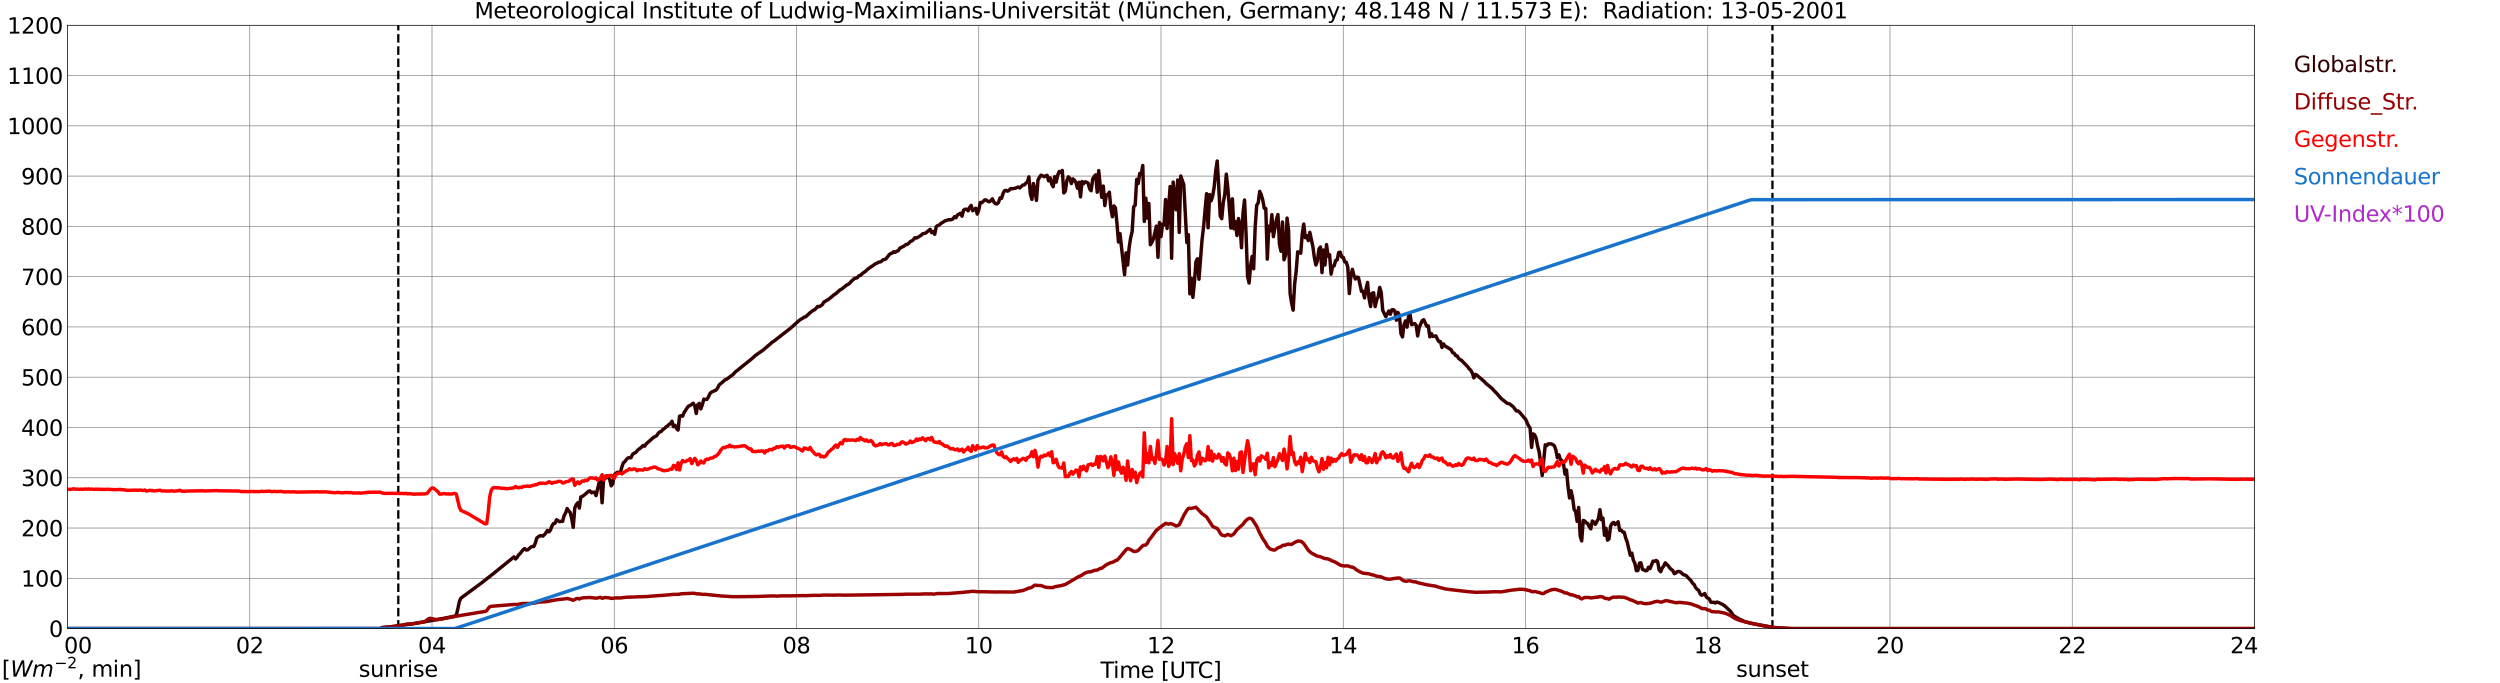 <?xml version="1.0" encoding="utf-8" standalone="no"?>
<!DOCTYPE svg PUBLIC "-//W3C//DTD SVG 1.1//EN"
  "http://www.w3.org/Graphics/SVG/1.1/DTD/svg11.dtd">
<svg xmlns:xlink="http://www.w3.org/1999/xlink" width="1085.4pt" height="296.64pt" viewBox="0 0 1085.4 296.64" xmlns="http://www.w3.org/2000/svg" version="1.1">
 <defs>
  <style type="text/css">*{stroke-linejoin: round; stroke-linecap: butt}</style>
 </defs>
 <g id="figure_1">
  <g id="patch_1">
   <path d="M 0 296.64 
L 1085.4 296.64 
L 1085.4 0 
L 0 0 
z
" style="fill: #ffffff"/>
  </g>
  <g id="axes_1">
   <g id="patch_2">
    <path d="M 29.306 272.909 
L 978.814 272.909 
L 978.814 10.976 
L 29.306 10.976 
z
" style="fill: #ffffff"/>
   </g>
   <g id="patch_3">
    <path d="M 978.814 272.909 
L 978.814 272.909 
L 978.814 10.976 
L 978.814 10.976 
z
" clip-path="url(#p1b835bb725)" style="fill: #d3d3d3; opacity: 0.25; stroke: #d3d3d3; stroke-linejoin: miter"/>
   </g>
   <g id="matplotlib.axis_1">
    <g id="xtick_1">
     <g id="line2d_1">
      <path d="M 29.306 272.909 
L 29.306 10.976 
" clip-path="url(#p1b835bb725)" style="fill: none; stroke: #808080; stroke-width: 0.3; stroke-linecap: square"/>
     </g>
     <g id="line2d_2"/>
     <g id="text_1">
      <!--    00 -->
      <g transform="translate(18.733 283.627) scale(0.095 -0.095)">
       <defs>
        <path id="DejaVuSans-20" transform="scale(0.016)"/>
        <path id="DejaVuSans-30" d="M 2034 4250 
Q 1547 4250 1301 3770 
Q 1056 3291 1056 2328 
Q 1056 1369 1301 889 
Q 1547 409 2034 409 
Q 2525 409 2770 889 
Q 3016 1369 3016 2328 
Q 3016 3291 2770 3770 
Q 2525 4250 2034 4250 
z
M 2034 4750 
Q 2819 4750 3233 4129 
Q 3647 3509 3647 2328 
Q 3647 1150 3233 529 
Q 2819 -91 2034 -91 
Q 1250 -91 836 529 
Q 422 1150 422 2328 
Q 422 3509 836 4129 
Q 1250 4750 2034 4750 
z
" transform="scale(0.016)"/>
       </defs>
       <use xlink:href="#DejaVuSans-20"/>
       <use xlink:href="#DejaVuSans-20" transform="translate(31.787 0)"/>
       <use xlink:href="#DejaVuSans-20" transform="translate(63.574 0)"/>
       <use xlink:href="#DejaVuSans-30" transform="translate(95.361 0)"/>
       <use xlink:href="#DejaVuSans-30" transform="translate(158.984 0)"/>
      </g>
     </g>
    </g>
    <g id="xtick_2">
     <g id="line2d_3">
      <path d="M 108.431 272.909 
L 108.431 10.976 
" clip-path="url(#p1b835bb725)" style="fill: none; stroke: #808080; stroke-width: 0.3; stroke-linecap: square"/>
     </g>
     <g id="line2d_4"/>
     <g id="text_2">
      <!-- 02 -->
      <g transform="translate(102.387 283.627) scale(0.095 -0.095)">
       <defs>
        <path id="DejaVuSans-32" d="M 1228 531 
L 3431 531 
L 3431 0 
L 469 0 
L 469 531 
Q 828 903 1448 1529 
Q 2069 2156 2228 2338 
Q 2531 2678 2651 2914 
Q 2772 3150 2772 3378 
Q 2772 3750 2511 3984 
Q 2250 4219 1831 4219 
Q 1534 4219 1204 4116 
Q 875 4013 500 3803 
L 500 4441 
Q 881 4594 1212 4672 
Q 1544 4750 1819 4750 
Q 2544 4750 2975 4387 
Q 3406 4025 3406 3419 
Q 3406 3131 3298 2873 
Q 3191 2616 2906 2266 
Q 2828 2175 2409 1742 
Q 1991 1309 1228 531 
z
" transform="scale(0.016)"/>
       </defs>
       <use xlink:href="#DejaVuSans-30"/>
       <use xlink:href="#DejaVuSans-32" transform="translate(63.623 0)"/>
      </g>
     </g>
    </g>
    <g id="xtick_3">
     <g id="line2d_5">
      <path d="M 187.557 272.909 
L 187.557 10.976 
" clip-path="url(#p1b835bb725)" style="fill: none; stroke: #808080; stroke-width: 0.3; stroke-linecap: square"/>
     </g>
     <g id="line2d_6"/>
     <g id="text_3">
      <!-- 04 -->
      <g transform="translate(181.513 283.627) scale(0.095 -0.095)">
       <defs>
        <path id="DejaVuSans-34" d="M 2419 4116 
L 825 1625 
L 2419 1625 
L 2419 4116 
z
M 2253 4666 
L 3047 4666 
L 3047 1625 
L 3713 1625 
L 3713 1100 
L 3047 1100 
L 3047 0 
L 2419 0 
L 2419 1100 
L 313 1100 
L 313 1709 
L 2253 4666 
z
" transform="scale(0.016)"/>
       </defs>
       <use xlink:href="#DejaVuSans-30"/>
       <use xlink:href="#DejaVuSans-34" transform="translate(63.623 0)"/>
      </g>
     </g>
    </g>
    <g id="xtick_4">
     <g id="line2d_7">
      <path d="M 266.683 272.909 
L 266.683 10.976 
" clip-path="url(#p1b835bb725)" style="fill: none; stroke: #808080; stroke-width: 0.3; stroke-linecap: square"/>
     </g>
     <g id="line2d_8"/>
     <g id="text_4">
      <!-- 06 -->
      <g transform="translate(260.638 283.627) scale(0.095 -0.095)">
       <defs>
        <path id="DejaVuSans-36" d="M 2113 2584 
Q 1688 2584 1439 2293 
Q 1191 2003 1191 1497 
Q 1191 994 1439 701 
Q 1688 409 2113 409 
Q 2538 409 2786 701 
Q 3034 994 3034 1497 
Q 3034 2003 2786 2293 
Q 2538 2584 2113 2584 
z
M 3366 4563 
L 3366 3988 
Q 3128 4100 2886 4159 
Q 2644 4219 2406 4219 
Q 1781 4219 1451 3797 
Q 1122 3375 1075 2522 
Q 1259 2794 1537 2939 
Q 1816 3084 2150 3084 
Q 2853 3084 3261 2657 
Q 3669 2231 3669 1497 
Q 3669 778 3244 343 
Q 2819 -91 2113 -91 
Q 1303 -91 875 529 
Q 447 1150 447 2328 
Q 447 3434 972 4092 
Q 1497 4750 2381 4750 
Q 2619 4750 2861 4703 
Q 3103 4656 3366 4563 
z
" transform="scale(0.016)"/>
       </defs>
       <use xlink:href="#DejaVuSans-30"/>
       <use xlink:href="#DejaVuSans-36" transform="translate(63.623 0)"/>
      </g>
     </g>
    </g>
    <g id="xtick_5">
     <g id="line2d_9">
      <path d="M 345.808 272.909 
L 345.808 10.976 
" clip-path="url(#p1b835bb725)" style="fill: none; stroke: #808080; stroke-width: 0.3; stroke-linecap: square"/>
     </g>
     <g id="line2d_10"/>
     <g id="text_5">
      <!-- 08 -->
      <g transform="translate(339.764 283.627) scale(0.095 -0.095)">
       <defs>
        <path id="DejaVuSans-38" d="M 2034 2216 
Q 1584 2216 1326 1975 
Q 1069 1734 1069 1313 
Q 1069 891 1326 650 
Q 1584 409 2034 409 
Q 2484 409 2743 651 
Q 3003 894 3003 1313 
Q 3003 1734 2745 1975 
Q 2488 2216 2034 2216 
z
M 1403 2484 
Q 997 2584 770 2862 
Q 544 3141 544 3541 
Q 544 4100 942 4425 
Q 1341 4750 2034 4750 
Q 2731 4750 3128 4425 
Q 3525 4100 3525 3541 
Q 3525 3141 3298 2862 
Q 3072 2584 2669 2484 
Q 3125 2378 3379 2068 
Q 3634 1759 3634 1313 
Q 3634 634 3220 271 
Q 2806 -91 2034 -91 
Q 1263 -91 848 271 
Q 434 634 434 1313 
Q 434 1759 690 2068 
Q 947 2378 1403 2484 
z
M 1172 3481 
Q 1172 3119 1398 2916 
Q 1625 2713 2034 2713 
Q 2441 2713 2670 2916 
Q 2900 3119 2900 3481 
Q 2900 3844 2670 4047 
Q 2441 4250 2034 4250 
Q 1625 4250 1398 4047 
Q 1172 3844 1172 3481 
z
" transform="scale(0.016)"/>
       </defs>
       <use xlink:href="#DejaVuSans-30"/>
       <use xlink:href="#DejaVuSans-38" transform="translate(63.623 0)"/>
      </g>
     </g>
    </g>
    <g id="xtick_6">
     <g id="line2d_11">
      <path d="M 424.934 272.909 
L 424.934 10.976 
" clip-path="url(#p1b835bb725)" style="fill: none; stroke: #808080; stroke-width: 0.3; stroke-linecap: square"/>
     </g>
     <g id="line2d_12"/>
     <g id="text_6">
      <!-- 10 -->
      <g transform="translate(418.89 283.627) scale(0.095 -0.095)">
       <defs>
        <path id="DejaVuSans-31" d="M 794 531 
L 1825 531 
L 1825 4091 
L 703 3866 
L 703 4441 
L 1819 4666 
L 2450 4666 
L 2450 531 
L 3481 531 
L 3481 0 
L 794 0 
L 794 531 
z
" transform="scale(0.016)"/>
       </defs>
       <use xlink:href="#DejaVuSans-31"/>
       <use xlink:href="#DejaVuSans-30" transform="translate(63.623 0)"/>
      </g>
     </g>
    </g>
    <g id="xtick_7">
     <g id="line2d_13">
      <path d="M 504.06 272.909 
L 504.06 10.976 
" clip-path="url(#p1b835bb725)" style="fill: none; stroke: #808080; stroke-width: 0.3; stroke-linecap: square"/>
     </g>
     <g id="line2d_14"/>
     <g id="text_7">
      <!-- 12 -->
      <g transform="translate(498.015 283.627) scale(0.095 -0.095)">
       <use xlink:href="#DejaVuSans-31"/>
       <use xlink:href="#DejaVuSans-32" transform="translate(63.623 0)"/>
      </g>
     </g>
    </g>
    <g id="xtick_8">
     <g id="line2d_15">
      <path d="M 583.185 272.909 
L 583.185 10.976 
" clip-path="url(#p1b835bb725)" style="fill: none; stroke: #808080; stroke-width: 0.3; stroke-linecap: square"/>
     </g>
     <g id="line2d_16"/>
     <g id="text_8">
      <!-- 14 -->
      <g transform="translate(577.141 283.627) scale(0.095 -0.095)">
       <use xlink:href="#DejaVuSans-31"/>
       <use xlink:href="#DejaVuSans-34" transform="translate(63.623 0)"/>
      </g>
     </g>
    </g>
    <g id="xtick_9">
     <g id="line2d_17">
      <path d="M 662.311 272.909 
L 662.311 10.976 
" clip-path="url(#p1b835bb725)" style="fill: none; stroke: #808080; stroke-width: 0.3; stroke-linecap: square"/>
     </g>
     <g id="line2d_18"/>
     <g id="text_9">
      <!-- 16 -->
      <g transform="translate(656.267 283.627) scale(0.095 -0.095)">
       <use xlink:href="#DejaVuSans-31"/>
       <use xlink:href="#DejaVuSans-36" transform="translate(63.623 0)"/>
      </g>
     </g>
    </g>
    <g id="xtick_10">
     <g id="line2d_19">
      <path d="M 741.437 272.909 
L 741.437 10.976 
" clip-path="url(#p1b835bb725)" style="fill: none; stroke: #808080; stroke-width: 0.3; stroke-linecap: square"/>
     </g>
     <g id="line2d_20"/>
     <g id="text_10">
      <!-- 18 -->
      <g transform="translate(735.392 283.627) scale(0.095 -0.095)">
       <use xlink:href="#DejaVuSans-31"/>
       <use xlink:href="#DejaVuSans-38" transform="translate(63.623 0)"/>
      </g>
     </g>
    </g>
    <g id="xtick_11">
     <g id="line2d_21">
      <path d="M 820.562 272.909 
L 820.562 10.976 
" clip-path="url(#p1b835bb725)" style="fill: none; stroke: #808080; stroke-width: 0.3; stroke-linecap: square"/>
     </g>
     <g id="line2d_22"/>
     <g id="text_11">
      <!-- 20 -->
      <g transform="translate(814.518 283.627) scale(0.095 -0.095)">
       <use xlink:href="#DejaVuSans-32"/>
       <use xlink:href="#DejaVuSans-30" transform="translate(63.623 0)"/>
      </g>
     </g>
    </g>
    <g id="xtick_12">
     <g id="line2d_23">
      <path d="M 899.688 272.909 
L 899.688 10.976 
" clip-path="url(#p1b835bb725)" style="fill: none; stroke: #808080; stroke-width: 0.3; stroke-linecap: square"/>
     </g>
     <g id="line2d_24"/>
     <g id="text_12">
      <!-- 22 -->
      <g transform="translate(893.644 283.627) scale(0.095 -0.095)">
       <use xlink:href="#DejaVuSans-32"/>
       <use xlink:href="#DejaVuSans-32" transform="translate(63.623 0)"/>
      </g>
     </g>
    </g>
    <g id="xtick_13">
     <g id="line2d_25">
      <path d="M 978.814 272.909 
L 978.814 10.976 
" clip-path="url(#p1b835bb725)" style="fill: none; stroke: #808080; stroke-width: 0.3; stroke-linecap: square"/>
     </g>
     <g id="line2d_26"/>
     <g id="text_13">
      <!-- 24    -->
      <g transform="translate(968.241 283.627) scale(0.095 -0.095)">
       <use xlink:href="#DejaVuSans-32"/>
       <use xlink:href="#DejaVuSans-34" transform="translate(63.623 0)"/>
       <use xlink:href="#DejaVuSans-20" transform="translate(127.246 0)"/>
       <use xlink:href="#DejaVuSans-20" transform="translate(159.033 0)"/>
       <use xlink:href="#DejaVuSans-20" transform="translate(190.82 0)"/>
      </g>
     </g>
    </g>
    <g id="text_14">
     <!-- Time [UTC] -->
     <g transform="translate(477.806 294.322) scale(0.095 -0.095)">
      <defs>
       <path id="DejaVuSans-54" d="M -19 4666 
L 3928 4666 
L 3928 4134 
L 2272 4134 
L 2272 0 
L 1638 0 
L 1638 4134 
L -19 4134 
L -19 4666 
z
" transform="scale(0.016)"/>
       <path id="DejaVuSans-69" d="M 603 3500 
L 1178 3500 
L 1178 0 
L 603 0 
L 603 3500 
z
M 603 4863 
L 1178 4863 
L 1178 4134 
L 603 4134 
L 603 4863 
z
" transform="scale(0.016)"/>
       <path id="DejaVuSans-6d" d="M 3328 2828 
Q 3544 3216 3844 3400 
Q 4144 3584 4550 3584 
Q 5097 3584 5394 3201 
Q 5691 2819 5691 2113 
L 5691 0 
L 5113 0 
L 5113 2094 
Q 5113 2597 4934 2840 
Q 4756 3084 4391 3084 
Q 3944 3084 3684 2787 
Q 3425 2491 3425 1978 
L 3425 0 
L 2847 0 
L 2847 2094 
Q 2847 2600 2669 2842 
Q 2491 3084 2119 3084 
Q 1678 3084 1418 2786 
Q 1159 2488 1159 1978 
L 1159 0 
L 581 0 
L 581 3500 
L 1159 3500 
L 1159 2956 
Q 1356 3278 1631 3431 
Q 1906 3584 2284 3584 
Q 2666 3584 2933 3390 
Q 3200 3197 3328 2828 
z
" transform="scale(0.016)"/>
       <path id="DejaVuSans-65" d="M 3597 1894 
L 3597 1613 
L 953 1613 
Q 991 1019 1311 708 
Q 1631 397 2203 397 
Q 2534 397 2845 478 
Q 3156 559 3463 722 
L 3463 178 
Q 3153 47 2828 -22 
Q 2503 -91 2169 -91 
Q 1331 -91 842 396 
Q 353 884 353 1716 
Q 353 2575 817 3079 
Q 1281 3584 2069 3584 
Q 2775 3584 3186 3129 
Q 3597 2675 3597 1894 
z
M 3022 2063 
Q 3016 2534 2758 2815 
Q 2500 3097 2075 3097 
Q 1594 3097 1305 2825 
Q 1016 2553 972 2059 
L 3022 2063 
z
" transform="scale(0.016)"/>
       <path id="DejaVuSans-5b" d="M 550 4863 
L 1875 4863 
L 1875 4416 
L 1125 4416 
L 1125 -397 
L 1875 -397 
L 1875 -844 
L 550 -844 
L 550 4863 
z
" transform="scale(0.016)"/>
       <path id="DejaVuSans-55" d="M 556 4666 
L 1191 4666 
L 1191 1831 
Q 1191 1081 1462 751 
Q 1734 422 2344 422 
Q 2950 422 3222 751 
Q 3494 1081 3494 1831 
L 3494 4666 
L 4128 4666 
L 4128 1753 
Q 4128 841 3676 375 
Q 3225 -91 2344 -91 
Q 1459 -91 1007 375 
Q 556 841 556 1753 
L 556 4666 
z
" transform="scale(0.016)"/>
       <path id="DejaVuSans-43" d="M 4122 4306 
L 4122 3641 
Q 3803 3938 3442 4084 
Q 3081 4231 2675 4231 
Q 1875 4231 1450 3742 
Q 1025 3253 1025 2328 
Q 1025 1406 1450 917 
Q 1875 428 2675 428 
Q 3081 428 3442 575 
Q 3803 722 4122 1019 
L 4122 359 
Q 3791 134 3420 21 
Q 3050 -91 2638 -91 
Q 1578 -91 968 557 
Q 359 1206 359 2328 
Q 359 3453 968 4101 
Q 1578 4750 2638 4750 
Q 3056 4750 3426 4639 
Q 3797 4528 4122 4306 
z
" transform="scale(0.016)"/>
       <path id="DejaVuSans-5d" d="M 1947 4863 
L 1947 -844 
L 622 -844 
L 622 -397 
L 1369 -397 
L 1369 4416 
L 622 4416 
L 622 4863 
L 1947 4863 
z
" transform="scale(0.016)"/>
      </defs>
      <use xlink:href="#DejaVuSans-54"/>
      <use xlink:href="#DejaVuSans-69" transform="translate(57.959 0)"/>
      <use xlink:href="#DejaVuSans-6d" transform="translate(85.742 0)"/>
      <use xlink:href="#DejaVuSans-65" transform="translate(183.154 0)"/>
      <use xlink:href="#DejaVuSans-20" transform="translate(244.678 0)"/>
      <use xlink:href="#DejaVuSans-5b" transform="translate(276.465 0)"/>
      <use xlink:href="#DejaVuSans-55" transform="translate(315.479 0)"/>
      <use xlink:href="#DejaVuSans-54" transform="translate(388.672 0)"/>
      <use xlink:href="#DejaVuSans-43" transform="translate(443.881 0)"/>
      <use xlink:href="#DejaVuSans-5d" transform="translate(513.705 0)"/>
     </g>
    </g>
   </g>
   <g id="matplotlib.axis_2">
    <g id="ytick_1">
     <g id="line2d_27">
      <path d="M 29.306 272.909 
L 978.814 272.909 
" clip-path="url(#p1b835bb725)" style="fill: none; stroke: #808080; stroke-width: 0.3; stroke-linecap: square"/>
     </g>
     <g id="line2d_28"/>
     <g id="text_15">
      <!-- 0 -->
      <g transform="translate(21.261 276.518) scale(0.095 -0.095)">
       <use xlink:href="#DejaVuSans-30"/>
      </g>
     </g>
    </g>
    <g id="ytick_2">
     <g id="line2d_29">
      <path d="M 29.306 251.081 
L 978.814 251.081 
" clip-path="url(#p1b835bb725)" style="fill: none; stroke: #808080; stroke-width: 0.3; stroke-linecap: square"/>
     </g>
     <g id="line2d_30"/>
     <g id="text_16">
      <!-- 100 -->
      <g transform="translate(9.173 254.69) scale(0.095 -0.095)">
       <use xlink:href="#DejaVuSans-31"/>
       <use xlink:href="#DejaVuSans-30" transform="translate(63.623 0)"/>
       <use xlink:href="#DejaVuSans-30" transform="translate(127.246 0)"/>
      </g>
     </g>
    </g>
    <g id="ytick_3">
     <g id="line2d_31">
      <path d="M 29.306 229.253 
L 978.814 229.253 
" clip-path="url(#p1b835bb725)" style="fill: none; stroke: #808080; stroke-width: 0.3; stroke-linecap: square"/>
     </g>
     <g id="line2d_32"/>
     <g id="text_17">
      <!-- 200 -->
      <g transform="translate(9.173 232.863) scale(0.095 -0.095)">
       <use xlink:href="#DejaVuSans-32"/>
       <use xlink:href="#DejaVuSans-30" transform="translate(63.623 0)"/>
       <use xlink:href="#DejaVuSans-30" transform="translate(127.246 0)"/>
      </g>
     </g>
    </g>
    <g id="ytick_4">
     <g id="line2d_33">
      <path d="M 29.306 207.426 
L 978.814 207.426 
" clip-path="url(#p1b835bb725)" style="fill: none; stroke: #808080; stroke-width: 0.3; stroke-linecap: square"/>
     </g>
     <g id="line2d_34"/>
     <g id="text_18">
      <!-- 300 -->
      <g transform="translate(9.173 211.035) scale(0.095 -0.095)">
       <defs>
        <path id="DejaVuSans-33" d="M 2597 2516 
Q 3050 2419 3304 2112 
Q 3559 1806 3559 1356 
Q 3559 666 3084 287 
Q 2609 -91 1734 -91 
Q 1441 -91 1130 -33 
Q 819 25 488 141 
L 488 750 
Q 750 597 1062 519 
Q 1375 441 1716 441 
Q 2309 441 2620 675 
Q 2931 909 2931 1356 
Q 2931 1769 2642 2001 
Q 2353 2234 1838 2234 
L 1294 2234 
L 1294 2753 
L 1863 2753 
Q 2328 2753 2575 2939 
Q 2822 3125 2822 3475 
Q 2822 3834 2567 4026 
Q 2313 4219 1838 4219 
Q 1578 4219 1281 4162 
Q 984 4106 628 3988 
L 628 4550 
Q 988 4650 1302 4700 
Q 1616 4750 1894 4750 
Q 2613 4750 3031 4423 
Q 3450 4097 3450 3541 
Q 3450 3153 3228 2886 
Q 3006 2619 2597 2516 
z
" transform="scale(0.016)"/>
       </defs>
       <use xlink:href="#DejaVuSans-33"/>
       <use xlink:href="#DejaVuSans-30" transform="translate(63.623 0)"/>
       <use xlink:href="#DejaVuSans-30" transform="translate(127.246 0)"/>
      </g>
     </g>
    </g>
    <g id="ytick_5">
     <g id="line2d_35">
      <path d="M 29.306 185.598 
L 978.814 185.598 
" clip-path="url(#p1b835bb725)" style="fill: none; stroke: #808080; stroke-width: 0.3; stroke-linecap: square"/>
     </g>
     <g id="line2d_36"/>
     <g id="text_19">
      <!-- 400 -->
      <g transform="translate(9.173 189.207) scale(0.095 -0.095)">
       <use xlink:href="#DejaVuSans-34"/>
       <use xlink:href="#DejaVuSans-30" transform="translate(63.623 0)"/>
       <use xlink:href="#DejaVuSans-30" transform="translate(127.246 0)"/>
      </g>
     </g>
    </g>
    <g id="ytick_6">
     <g id="line2d_37">
      <path d="M 29.306 163.77 
L 978.814 163.77 
" clip-path="url(#p1b835bb725)" style="fill: none; stroke: #808080; stroke-width: 0.3; stroke-linecap: square"/>
     </g>
     <g id="line2d_38"/>
     <g id="text_20">
      <!-- 500 -->
      <g transform="translate(9.173 167.379) scale(0.095 -0.095)">
       <defs>
        <path id="DejaVuSans-35" d="M 691 4666 
L 3169 4666 
L 3169 4134 
L 1269 4134 
L 1269 2991 
Q 1406 3038 1543 3061 
Q 1681 3084 1819 3084 
Q 2600 3084 3056 2656 
Q 3513 2228 3513 1497 
Q 3513 744 3044 326 
Q 2575 -91 1722 -91 
Q 1428 -91 1123 -41 
Q 819 9 494 109 
L 494 744 
Q 775 591 1075 516 
Q 1375 441 1709 441 
Q 2250 441 2565 725 
Q 2881 1009 2881 1497 
Q 2881 1984 2565 2268 
Q 2250 2553 1709 2553 
Q 1456 2553 1204 2497 
Q 953 2441 691 2322 
L 691 4666 
z
" transform="scale(0.016)"/>
       </defs>
       <use xlink:href="#DejaVuSans-35"/>
       <use xlink:href="#DejaVuSans-30" transform="translate(63.623 0)"/>
       <use xlink:href="#DejaVuSans-30" transform="translate(127.246 0)"/>
      </g>
     </g>
    </g>
    <g id="ytick_7">
     <g id="line2d_39">
      <path d="M 29.306 141.942 
L 978.814 141.942 
" clip-path="url(#p1b835bb725)" style="fill: none; stroke: #808080; stroke-width: 0.3; stroke-linecap: square"/>
     </g>
     <g id="line2d_40"/>
     <g id="text_21">
      <!-- 600 -->
      <g transform="translate(9.173 145.551) scale(0.095 -0.095)">
       <use xlink:href="#DejaVuSans-36"/>
       <use xlink:href="#DejaVuSans-30" transform="translate(63.623 0)"/>
       <use xlink:href="#DejaVuSans-30" transform="translate(127.246 0)"/>
      </g>
     </g>
    </g>
    <g id="ytick_8">
     <g id="line2d_41">
      <path d="M 29.306 120.114 
L 978.814 120.114 
" clip-path="url(#p1b835bb725)" style="fill: none; stroke: #808080; stroke-width: 0.3; stroke-linecap: square"/>
     </g>
     <g id="line2d_42"/>
     <g id="text_22">
      <!-- 700 -->
      <g transform="translate(9.173 123.724) scale(0.095 -0.095)">
       <defs>
        <path id="DejaVuSans-37" d="M 525 4666 
L 3525 4666 
L 3525 4397 
L 1831 0 
L 1172 0 
L 2766 4134 
L 525 4134 
L 525 4666 
z
" transform="scale(0.016)"/>
       </defs>
       <use xlink:href="#DejaVuSans-37"/>
       <use xlink:href="#DejaVuSans-30" transform="translate(63.623 0)"/>
       <use xlink:href="#DejaVuSans-30" transform="translate(127.246 0)"/>
      </g>
     </g>
    </g>
    <g id="ytick_9">
     <g id="line2d_43">
      <path d="M 29.306 98.287 
L 978.814 98.287 
" clip-path="url(#p1b835bb725)" style="fill: none; stroke: #808080; stroke-width: 0.3; stroke-linecap: square"/>
     </g>
     <g id="line2d_44"/>
     <g id="text_23">
      <!-- 800 -->
      <g transform="translate(9.173 101.896) scale(0.095 -0.095)">
       <use xlink:href="#DejaVuSans-38"/>
       <use xlink:href="#DejaVuSans-30" transform="translate(63.623 0)"/>
       <use xlink:href="#DejaVuSans-30" transform="translate(127.246 0)"/>
      </g>
     </g>
    </g>
    <g id="ytick_10">
     <g id="line2d_45">
      <path d="M 29.306 76.459 
L 978.814 76.459 
" clip-path="url(#p1b835bb725)" style="fill: none; stroke: #808080; stroke-width: 0.3; stroke-linecap: square"/>
     </g>
     <g id="line2d_46"/>
     <g id="text_24">
      <!-- 900 -->
      <g transform="translate(9.173 80.068) scale(0.095 -0.095)">
       <defs>
        <path id="DejaVuSans-39" d="M 703 97 
L 703 672 
Q 941 559 1184 500 
Q 1428 441 1663 441 
Q 2288 441 2617 861 
Q 2947 1281 2994 2138 
Q 2813 1869 2534 1725 
Q 2256 1581 1919 1581 
Q 1219 1581 811 2004 
Q 403 2428 403 3163 
Q 403 3881 828 4315 
Q 1253 4750 1959 4750 
Q 2769 4750 3195 4129 
Q 3622 3509 3622 2328 
Q 3622 1225 3098 567 
Q 2575 -91 1691 -91 
Q 1453 -91 1209 -44 
Q 966 3 703 97 
z
M 1959 2075 
Q 2384 2075 2632 2365 
Q 2881 2656 2881 3163 
Q 2881 3666 2632 3958 
Q 2384 4250 1959 4250 
Q 1534 4250 1286 3958 
Q 1038 3666 1038 3163 
Q 1038 2656 1286 2365 
Q 1534 2075 1959 2075 
z
" transform="scale(0.016)"/>
       </defs>
       <use xlink:href="#DejaVuSans-39"/>
       <use xlink:href="#DejaVuSans-30" transform="translate(63.623 0)"/>
       <use xlink:href="#DejaVuSans-30" transform="translate(127.246 0)"/>
      </g>
     </g>
    </g>
    <g id="ytick_11">
     <g id="line2d_47">
      <path d="M 29.306 54.631 
L 978.814 54.631 
" clip-path="url(#p1b835bb725)" style="fill: none; stroke: #808080; stroke-width: 0.3; stroke-linecap: square"/>
     </g>
     <g id="line2d_48"/>
     <g id="text_25">
      <!-- 1000 -->
      <g transform="translate(3.128 58.24) scale(0.095 -0.095)">
       <use xlink:href="#DejaVuSans-31"/>
       <use xlink:href="#DejaVuSans-30" transform="translate(63.623 0)"/>
       <use xlink:href="#DejaVuSans-30" transform="translate(127.246 0)"/>
       <use xlink:href="#DejaVuSans-30" transform="translate(190.869 0)"/>
      </g>
     </g>
    </g>
    <g id="ytick_12">
     <g id="line2d_49">
      <path d="M 29.306 32.803 
L 978.814 32.803 
" clip-path="url(#p1b835bb725)" style="fill: none; stroke: #808080; stroke-width: 0.3; stroke-linecap: square"/>
     </g>
     <g id="line2d_50"/>
     <g id="text_26">
      <!-- 1100 -->
      <g transform="translate(3.128 36.413) scale(0.095 -0.095)">
       <use xlink:href="#DejaVuSans-31"/>
       <use xlink:href="#DejaVuSans-31" transform="translate(63.623 0)"/>
       <use xlink:href="#DejaVuSans-30" transform="translate(127.246 0)"/>
       <use xlink:href="#DejaVuSans-30" transform="translate(190.869 0)"/>
      </g>
     </g>
    </g>
    <g id="ytick_13">
     <g id="line2d_51">
      <path d="M 29.306 10.976 
L 978.814 10.976 
" clip-path="url(#p1b835bb725)" style="fill: none; stroke: #808080; stroke-width: 0.3; stroke-linecap: square"/>
     </g>
     <g id="line2d_52"/>
     <g id="text_27">
      <!-- 1200 -->
      <g transform="translate(3.128 14.585) scale(0.095 -0.095)">
       <use xlink:href="#DejaVuSans-31"/>
       <use xlink:href="#DejaVuSans-32" transform="translate(63.623 0)"/>
       <use xlink:href="#DejaVuSans-30" transform="translate(127.246 0)"/>
       <use xlink:href="#DejaVuSans-30" transform="translate(190.869 0)"/>
      </g>
     </g>
    </g>
   </g>
   <g id="line2d_53">
    <path d="M 172.919 272.909 
L 172.919 10.976 
" clip-path="url(#p1b835bb725)" style="fill: none; stroke-dasharray: 3.7,1.6; stroke-dashoffset: 0; stroke: #000000"/>
   </g>
   <g id="line2d_54">
    <path d="M 769.526 272.909 
L 769.526 10.976 
" clip-path="url(#p1b835bb725)" style="fill: none; stroke-dasharray: 3.7,1.6; stroke-dashoffset: 0; stroke: #000000"/>
   </g>
   <g id="line2d_55">
    <path d="M 29.306 272.909 
L 165.138 272.909 
L 165.798 272.464 
L 169.094 272.204 
L 179.645 270.743 
L 187.557 269.403 
L 189.535 269.026 
L 192.173 268.563 
L 197.448 267.487 
L 198.107 267.035 
L 198.767 264.4 
L 199.426 261.192 
L 200.085 259.705 
L 209.317 252.897 
L 210.635 251.832 
L 213.932 249.258 
L 223.164 241.78 
L 223.823 242.693 
L 224.482 242.049 
L 225.142 240.944 
L 225.801 240.337 
L 227.12 238.665 
L 227.779 238.176 
L 228.439 238.779 
L 229.098 238.744 
L 230.417 237.576 
L 231.076 237.225 
L 231.736 237.321 
L 232.395 235.863 
L 233.054 233.573 
L 234.373 232.604 
L 235.033 232.597 
L 235.692 232.757 
L 236.351 232.139 
L 237.011 231.331 
L 237.67 230.288 
L 238.329 230.925 
L 238.989 230.124 
L 239.648 228.323 
L 240.308 227.293 
L 240.967 227.182 
L 241.626 225.654 
L 242.945 226.503 
L 243.604 226.315 
L 244.264 226.357 
L 244.923 223.864 
L 245.583 222.663 
L 246.242 220.786 
L 246.901 221.775 
L 247.561 222.504 
L 248.22 225.224 
L 248.88 228.965 
L 249.539 220.524 
L 250.198 219.121 
L 250.858 218.28 
L 251.517 220.588 
L 252.176 215.768 
L 252.836 215.545 
L 254.155 214.524 
L 255.473 213.312 
L 256.133 213.12 
L 256.792 213.945 
L 257.451 213.686 
L 258.111 213.705 
L 258.77 215.161 
L 260.089 209.643 
L 260.748 208.836 
L 261.408 218.283 
L 262.067 207.746 
L 262.726 207.764 
L 263.386 206.552 
L 264.045 207.177 
L 264.705 208.107 
L 265.364 210.931 
L 266.023 210.008 
L 266.683 206.256 
L 267.342 205.489 
L 268.002 205.099 
L 268.661 205.009 
L 269.32 205.38 
L 269.98 202.796 
L 270.639 200.916 
L 271.298 200.412 
L 271.958 199.495 
L 272.617 198.849 
L 273.277 198.679 
L 273.936 198.747 
L 274.595 197.328 
L 275.255 196.789 
L 275.914 196.501 
L 277.233 195.064 
L 277.892 194.689 
L 279.211 193.427 
L 279.87 193.726 
L 280.53 192.727 
L 283.827 189.821 
L 284.486 189.531 
L 285.145 189.09 
L 285.805 188.101 
L 286.464 187.521 
L 287.124 187.283 
L 287.783 186.462 
L 288.442 186.087 
L 289.102 185.419 
L 289.761 184.997 
L 290.42 184.299 
L 291.08 183.958 
L 291.739 182.885 
L 292.399 185.246 
L 293.058 184.631 
L 293.717 185.971 
L 294.377 186.715 
L 295.036 180.691 
L 295.696 180.468 
L 296.355 180.704 
L 297.014 179.119 
L 298.333 177.054 
L 298.992 176.271 
L 299.652 176.042 
L 300.971 175.077 
L 301.63 176.175 
L 302.289 179.517 
L 302.949 175.71 
L 303.608 175.138 
L 304.267 177.528 
L 304.927 175.673 
L 305.586 173.272 
L 306.246 173.407 
L 306.905 173.405 
L 307.564 172.379 
L 308.224 170.866 
L 308.883 170.235 
L 310.861 169.373 
L 311.521 168.535 
L 312.18 167.199 
L 312.839 166.553 
L 313.499 166.088 
L 314.818 164.892 
L 315.477 164.654 
L 318.114 162.718 
L 319.433 161.288 
L 320.093 160.856 
L 322.071 159.219 
L 325.368 156.591 
L 326.686 155.508 
L 328.005 154.299 
L 331.302 151.994 
L 334.599 149.169 
L 335.258 148.547 
L 335.918 148.174 
L 338.555 146.127 
L 343.171 142.518 
L 347.127 138.985 
L 348.446 138.179 
L 349.105 137.727 
L 349.765 137.533 
L 351.743 135.745 
L 353.062 134.702 
L 353.721 134.468 
L 355.04 133.037 
L 355.699 133.154 
L 357.018 132.286 
L 357.677 131.179 
L 358.996 130.376 
L 359.655 130.013 
L 361.634 128.392 
L 362.293 127.822 
L 362.952 127.473 
L 364.271 126.228 
L 364.93 125.737 
L 365.59 125.401 
L 367.568 123.773 
L 368.227 123.472 
L 368.887 122.976 
L 369.546 122.177 
L 370.865 120.979 
L 372.184 120.573 
L 372.843 119.778 
L 373.502 119.573 
L 374.821 118.425 
L 375.481 118.03 
L 376.799 116.821 
L 380.096 114.513 
L 380.756 114.249 
L 381.415 113.832 
L 382.074 113.756 
L 382.734 113.402 
L 383.393 112.774 
L 384.053 112.656 
L 384.712 112.324 
L 386.031 110.595 
L 386.69 110.093 
L 387.349 109.879 
L 388.009 109.294 
L 388.668 109.548 
L 389.328 109.05 
L 389.987 108.869 
L 390.646 107.788 
L 392.624 106.747 
L 393.284 106.184 
L 393.943 106.097 
L 394.603 105.553 
L 395.262 104.837 
L 395.921 104.577 
L 396.581 104.027 
L 397.24 103.194 
L 397.899 103.342 
L 399.878 102.198 
L 400.537 101.506 
L 401.856 101.212 
L 403.834 99.544 
L 404.493 101.024 
L 405.153 100.52 
L 405.812 101.716 
L 406.471 98.405 
L 407.131 97.929 
L 407.79 97.719 
L 408.45 97.051 
L 410.428 95.818 
L 411.087 95.691 
L 411.746 95.381 
L 412.406 95.44 
L 413.065 95.344 
L 413.725 95.054 
L 414.384 94.085 
L 415.043 94.517 
L 415.703 93.332 
L 417.022 92.585 
L 417.681 93.849 
L 418.34 91.278 
L 419 90.826 
L 419.659 90.839 
L 420.318 91.522 
L 420.978 90.014 
L 421.637 89.206 
L 422.297 91.49 
L 422.956 91.033 
L 423.615 90.437 
L 424.275 92.935 
L 424.934 91.142 
L 425.593 87.916 
L 426.253 88.019 
L 427.572 86.779 
L 428.231 86.86 
L 428.89 87.41 
L 429.55 87.595 
L 430.209 87.089 
L 430.869 86.334 
L 431.528 87.748 
L 432.187 88.445 
L 432.847 88.528 
L 433.506 87.91 
L 434.165 85.941 
L 434.825 86.113 
L 435.484 83.996 
L 436.144 82.798 
L 436.803 82.649 
L 437.462 82.996 
L 438.122 82.608 
L 438.781 81.879 
L 439.44 81.951 
L 440.759 81.711 
L 442.078 81.204 
L 442.737 81.602 
L 444.056 80.349 
L 444.716 80.264 
L 445.375 79.543 
L 446.034 78.993 
L 446.694 76.782 
L 447.353 84.21 
L 448.012 86.563 
L 448.672 79.692 
L 449.331 82.87 
L 449.991 87.017 
L 450.65 78.155 
L 451.309 76.989 
L 451.969 76.051 
L 452.628 76.304 
L 453.287 76.723 
L 454.606 76.123 
L 455.266 78.5 
L 455.925 77.212 
L 456.584 79.864 
L 457.244 81.084 
L 457.903 76.719 
L 458.563 79.059 
L 459.222 76.038 
L 459.881 74.444 
L 460.541 74.78 
L 461.2 73.995 
L 461.859 83.752 
L 462.519 83.014 
L 463.178 78.423 
L 463.838 76.778 
L 464.497 77.47 
L 465.156 79.692 
L 465.816 77.675 
L 466.475 78.188 
L 467.134 79.327 
L 467.794 81.735 
L 468.453 79.144 
L 469.113 85.467 
L 469.772 78.803 
L 470.431 79.779 
L 471.091 78.954 
L 471.75 79.1 
L 472.409 79.493 
L 473.069 81.979 
L 473.728 82.791 
L 474.388 77.797 
L 475.047 76.651 
L 475.706 75.922 
L 476.366 83.446 
L 477.025 74.073 
L 477.685 80.818 
L 478.344 85.69 
L 479.003 80.785 
L 479.663 89.239 
L 480.322 84.625 
L 480.981 84.472 
L 481.641 83.442 
L 482.3 90.518 
L 482.96 94.111 
L 483.619 89.401 
L 484.278 90.243 
L 484.938 97.008 
L 485.597 105.084 
L 486.256 101.421 
L 488.235 119.272 
L 488.894 109.781 
L 489.553 115.074 
L 490.213 107.616 
L 490.872 103.314 
L 491.532 100.511 
L 492.191 89.767 
L 492.85 89.126 
L 493.51 77.871 
L 494.169 79.681 
L 494.828 75.311 
L 495.488 75.625 
L 496.147 71.869 
L 496.807 96.137 
L 497.466 86.048 
L 498.125 94.69 
L 498.785 88.338 
L 499.444 106.254 
L 500.103 105.254 
L 500.763 103.68 
L 502.082 98.171 
L 502.741 111.722 
L 503.4 96.61 
L 504.06 102.722 
L 504.719 97.344 
L 505.379 97.641 
L 506.038 86.611 
L 506.697 99.206 
L 508.016 80.988 
L 508.675 112.126 
L 509.335 79.05 
L 510.654 91.075 
L 511.313 78.127 
L 511.972 100.9 
L 512.632 76.428 
L 513.95 80.192 
L 515.269 105.291 
L 515.929 101.877 
L 516.588 127.584 
L 517.247 120.861 
L 517.907 129.081 
L 518.566 122.544 
L 519.226 113.623 
L 519.885 112.344 
L 520.544 121.23 
L 521.863 104.191 
L 522.522 98.693 
L 523.841 84.09 
L 524.501 98.902 
L 525.16 84.489 
L 525.819 87.181 
L 526.479 85.157 
L 527.138 81.265 
L 527.797 74.405 
L 528.457 69.898 
L 529.116 80.685 
L 529.776 93.771 
L 530.435 94.943 
L 531.094 87.938 
L 531.754 84.439 
L 532.413 75.612 
L 533.073 81.418 
L 534.391 99.016 
L 535.051 86.327 
L 535.71 99.321 
L 536.369 96.248 
L 537.029 102.233 
L 537.688 94.89 
L 538.348 97.401 
L 539.007 107.559 
L 539.666 92.382 
L 540.326 86.849 
L 540.985 101.439 
L 541.644 120.049 
L 542.304 122.874 
L 542.963 115.243 
L 543.623 111.305 
L 544.282 116.698 
L 544.941 98.791 
L 545.601 89.099 
L 546.26 88.078 
L 546.919 83.09 
L 547.579 84.551 
L 548.238 86.838 
L 548.898 90.444 
L 549.557 90.536 
L 550.216 112.508 
L 550.876 98.186 
L 551.535 100.24 
L 552.195 93.201 
L 552.854 102.731 
L 554.173 95.318 
L 554.832 93.146 
L 555.491 106.044 
L 556.151 109.091 
L 556.81 96.394 
L 557.47 112.787 
L 558.129 110.807 
L 558.788 94.683 
L 559.448 100.173 
L 560.107 127.431 
L 560.766 131.598 
L 561.426 134.656 
L 562.085 123.319 
L 562.745 117.799 
L 563.404 109.334 
L 564.063 109.762 
L 564.723 109.912 
L 565.382 101.563 
L 566.042 97.265 
L 566.701 103.211 
L 567.36 102.355 
L 568.02 104.436 
L 568.679 100.873 
L 569.998 107.051 
L 570.657 111.903 
L 571.317 115.04 
L 571.976 113.302 
L 572.635 108.162 
L 573.295 107.232 
L 573.954 118.344 
L 574.613 108.548 
L 575.273 115.044 
L 575.932 106.215 
L 576.592 111.237 
L 577.251 110.589 
L 577.91 119.014 
L 578.57 115.576 
L 579.229 115.435 
L 579.889 113.068 
L 580.548 112.887 
L 581.207 109.639 
L 581.867 109.484 
L 582.526 111.619 
L 583.185 111.73 
L 583.845 113.706 
L 584.504 113.87 
L 585.164 115.996 
L 585.823 127.436 
L 586.482 119.89 
L 587.142 116.936 
L 587.801 119.569 
L 588.46 121.14 
L 589.12 120.32 
L 589.779 120.466 
L 591.098 126.475 
L 591.757 126.46 
L 592.417 129.341 
L 593.076 125.44 
L 593.736 122.616 
L 594.395 129.653 
L 595.054 133.071 
L 595.714 127.339 
L 596.373 127.119 
L 597.032 133.1 
L 597.692 130.205 
L 598.351 128.872 
L 599.011 124.788 
L 599.67 127.006 
L 600.329 134.774 
L 601.648 137.498 
L 602.967 135.012 
L 603.626 136.446 
L 604.286 134.506 
L 604.945 134.449 
L 605.604 135.027 
L 606.264 139.015 
L 606.923 135.641 
L 607.582 137.022 
L 608.242 144.941 
L 608.901 146.262 
L 609.561 140.986 
L 610.22 139.336 
L 610.879 142.023 
L 611.539 137.328 
L 612.198 136.645 
L 612.858 140.905 
L 614.176 140.473 
L 614.836 141.191 
L 615.495 145.852 
L 616.154 142.154 
L 617.473 139.214 
L 618.133 138.797 
L 619.451 141.656 
L 620.111 141.484 
L 620.77 146.247 
L 621.429 144.799 
L 622.089 146.085 
L 623.408 145.852 
L 624.067 147.264 
L 624.726 148.318 
L 625.386 148.32 
L 626.045 150.855 
L 626.705 149.305 
L 627.364 150.189 
L 630.001 151.815 
L 630.661 153.098 
L 631.32 153.341 
L 631.98 154.388 
L 632.639 154.526 
L 633.298 155.641 
L 634.617 156.554 
L 637.255 159.284 
L 637.914 160.166 
L 638.573 160.788 
L 639.233 162.004 
L 639.892 164.06 
L 640.552 162.539 
L 641.211 162.882 
L 644.508 165.741 
L 645.167 166.496 
L 647.805 168.622 
L 648.464 169.423 
L 649.783 170.737 
L 651.761 173.034 
L 654.399 175.14 
L 655.058 175.203 
L 655.717 175.592 
L 657.036 176.646 
L 658.355 178.447 
L 659.014 178.392 
L 659.674 178.925 
L 660.992 180.462 
L 661.652 181.309 
L 662.311 181.911 
L 663.63 184.875 
L 664.289 185.744 
L 664.949 194.237 
L 665.608 188.363 
L 666.267 188.752 
L 666.927 190.282 
L 667.586 193.72 
L 668.246 196.226 
L 669.564 206.432 
L 670.883 193.126 
L 671.542 193.458 
L 672.202 192.698 
L 673.521 192.714 
L 674.18 193.052 
L 674.839 193.523 
L 675.499 195.377 
L 676.158 198.762 
L 676.817 197.461 
L 677.477 199.561 
L 678.136 199.941 
L 678.796 201.355 
L 679.455 205.887 
L 680.114 204.06 
L 680.774 211.285 
L 681.433 216.209 
L 682.092 213.053 
L 682.752 216.113 
L 683.411 221.184 
L 684.071 222.1 
L 684.73 226.335 
L 685.389 220.324 
L 686.049 232.709 
L 686.708 234.837 
L 687.368 225.964 
L 688.027 226.191 
L 688.686 227.016 
L 689.346 227.265 
L 690.005 228.705 
L 690.664 229.62 
L 691.324 226.2 
L 691.983 226.645 
L 692.643 227.623 
L 693.961 225.204 
L 694.621 221.284 
L 695.28 225.665 
L 695.939 224.944 
L 696.599 232.388 
L 697.258 229.4 
L 697.918 234.507 
L 698.577 233.922 
L 699.236 228.459 
L 699.896 227.223 
L 700.555 226.839 
L 701.215 227.756 
L 702.533 226.531 
L 703.193 230.249 
L 703.852 230.159 
L 704.511 230.984 
L 705.171 231.091 
L 705.83 233.645 
L 706.49 235.415 
L 707.808 241.101 
L 708.468 240.128 
L 709.127 243.219 
L 709.786 244.576 
L 710.446 247.761 
L 711.105 247.7 
L 711.765 244.472 
L 712.424 244.358 
L 713.083 247.185 
L 713.743 247.412 
L 714.402 247.831 
L 715.062 247.693 
L 715.721 246.277 
L 716.38 246.873 
L 717.699 243.605 
L 718.358 243.734 
L 719.018 243.306 
L 719.677 243.815 
L 720.337 247.477 
L 720.996 248.211 
L 721.655 246.593 
L 722.315 245.783 
L 722.974 244.362 
L 724.293 245.672 
L 724.952 246.598 
L 725.612 247.235 
L 726.271 247.691 
L 726.93 249.071 
L 727.59 248.759 
L 728.249 248.134 
L 728.909 248.119 
L 729.568 248.322 
L 730.887 249.512 
L 731.546 249.667 
L 732.205 250.014 
L 732.865 250.806 
L 734.184 252.122 
L 734.843 253.205 
L 735.502 253.746 
L 736.162 255.089 
L 736.821 255.837 
L 737.48 256.311 
L 738.14 257.869 
L 738.799 258.422 
L 739.459 258.14 
L 740.118 257.684 
L 740.777 259.129 
L 741.437 259.664 
L 742.096 260.006 
L 742.756 261.419 
L 743.415 261.55 
L 744.074 261.445 
L 744.734 261.801 
L 745.393 261.392 
L 746.052 261.554 
L 748.031 262.53 
L 748.69 262.944 
L 751.327 265.42 
L 752.646 267.327 
L 755.284 268.855 
L 755.943 269.095 
L 757.262 269.794 
L 758.581 270.159 
L 760.559 270.613 
L 762.537 271.049 
L 769.79 272.374 
L 772.428 272.599 
L 777.703 272.909 
L 978.154 272.909 
L 978.154 272.909 
" clip-path="url(#p1b835bb725)" style="fill: none; stroke: #330000; stroke-width: 1.5; stroke-linecap: square"/>
   </g>
   <g id="line2d_56">
    <path d="M 29.306 272.909 
L 165.138 272.909 
L 165.798 272.503 
L 172.391 271.841 
L 174.37 271.47 
L 177.007 270.881 
L 178.326 270.975 
L 184.26 269.964 
L 186.238 268.552 
L 186.898 268.445 
L 189.535 269.026 
L 190.854 268.908 
L 198.767 267.426 
L 201.404 266.961 
L 203.382 266.646 
L 207.339 265.976 
L 210.635 265.461 
L 211.295 265.149 
L 211.954 264.171 
L 212.614 263.436 
L 213.273 263.233 
L 223.164 262.431 
L 224.482 262.427 
L 227.12 261.997 
L 228.439 261.997 
L 230.417 261.993 
L 232.395 261.777 
L 233.714 261.406 
L 235.033 261.351 
L 237.011 261.235 
L 240.967 260.532 
L 242.286 260.314 
L 244.923 260.037 
L 246.242 259.858 
L 247.561 260.142 
L 248.88 260.631 
L 250.198 259.93 
L 250.858 259.795 
L 251.517 260.083 
L 252.176 259.738 
L 253.495 259.509 
L 256.133 259.417 
L 258.77 259.696 
L 259.43 259.638 
L 260.089 259.428 
L 260.748 259.352 
L 261.408 259.784 
L 262.067 259.548 
L 262.726 259.439 
L 264.045 259.491 
L 265.364 259.784 
L 266.023 259.775 
L 267.342 259.59 
L 269.32 259.6 
L 271.958 259.288 
L 273.936 259.242 
L 277.233 259.098 
L 279.87 259.035 
L 281.189 258.978 
L 283.827 258.732 
L 289.102 258.372 
L 290.42 258.251 
L 292.399 258.051 
L 294.377 258.046 
L 295.036 257.976 
L 295.696 257.791 
L 300.971 257.568 
L 301.63 257.618 
L 302.289 257.811 
L 303.608 257.839 
L 304.927 258.057 
L 306.246 258.046 
L 312.839 258.721 
L 318.114 259.066 
L 328.665 258.961 
L 331.302 258.865 
L 335.918 258.714 
L 337.236 258.815 
L 339.215 258.69 
L 343.171 258.701 
L 348.446 258.581 
L 349.765 258.618 
L 352.402 258.507 
L 354.38 258.472 
L 355.699 258.5 
L 357.677 258.337 
L 362.952 258.391 
L 363.612 258.31 
L 366.909 258.396 
L 391.965 258.053 
L 393.284 257.966 
L 399.218 257.963 
L 401.856 257.824 
L 403.175 257.878 
L 404.493 257.821 
L 405.153 257.983 
L 407.131 257.693 
L 411.746 257.68 
L 418.34 257.147 
L 422.297 256.721 
L 424.934 256.924 
L 426.912 256.911 
L 432.187 257.031 
L 433.506 256.99 
L 440.1 257.047 
L 441.419 256.844 
L 442.737 256.603 
L 444.056 256.394 
L 445.375 255.883 
L 446.694 255.298 
L 447.353 255.224 
L 448.012 254.958 
L 448.672 254.423 
L 449.331 254.032 
L 449.991 254.15 
L 451.969 254.229 
L 453.947 254.947 
L 455.266 255.089 
L 457.244 255.086 
L 457.903 254.744 
L 460.541 254.27 
L 462.519 253.759 
L 468.453 250.254 
L 469.113 250.053 
L 471.091 248.793 
L 472.409 248.326 
L 473.728 248.219 
L 475.047 247.658 
L 476.366 247.497 
L 477.685 246.779 
L 478.344 246.705 
L 480.322 245.174 
L 482.3 244.247 
L 482.96 244.114 
L 483.619 243.863 
L 484.278 243.374 
L 484.938 243.243 
L 485.597 242.621 
L 488.894 238.661 
L 489.553 238.163 
L 490.213 238.305 
L 490.872 238.628 
L 492.191 239.405 
L 492.85 239.438 
L 493.51 239.27 
L 494.169 238.964 
L 496.147 236.895 
L 496.807 236.651 
L 497.466 236.638 
L 498.125 235.893 
L 498.785 234.568 
L 500.103 232.894 
L 502.082 230.188 
L 502.741 229.753 
L 503.4 229.127 
L 504.06 228.725 
L 504.719 228.123 
L 505.379 227.758 
L 506.038 227.206 
L 507.357 227.555 
L 508.016 227.306 
L 509.335 227.653 
L 510.654 228.413 
L 511.972 227.878 
L 513.95 223.785 
L 515.269 221.574 
L 515.929 220.751 
L 516.588 220.655 
L 517.247 220.727 
L 519.226 220.221 
L 521.863 222.978 
L 523.841 224.423 
L 526.479 228.513 
L 527.138 228.893 
L 528.457 229.434 
L 529.116 230.275 
L 529.776 231.532 
L 530.435 232.281 
L 531.754 232.658 
L 533.073 232.019 
L 534.391 232.573 
L 535.051 232.242 
L 535.71 231.779 
L 537.029 229.958 
L 539.666 227.612 
L 540.326 226.654 
L 540.985 225.927 
L 541.644 225.403 
L 542.304 225.023 
L 542.963 225.086 
L 543.623 225.442 
L 545.601 228.489 
L 546.919 231.438 
L 548.238 233.863 
L 549.557 235.828 
L 550.216 237.116 
L 550.876 237.853 
L 551.535 238.401 
L 552.854 238.796 
L 553.513 238.803 
L 554.832 237.816 
L 556.151 237.375 
L 556.81 236.784 
L 558.129 236.638 
L 558.788 236.304 
L 559.448 236.225 
L 560.107 236.343 
L 560.766 236.343 
L 562.085 235.527 
L 563.404 234.894 
L 564.723 234.974 
L 565.382 235.413 
L 566.042 236.013 
L 568.02 238.93 
L 569.338 240.093 
L 571.317 241.16 
L 571.976 241.444 
L 573.295 241.739 
L 574.613 242.274 
L 575.273 242.507 
L 576.592 242.671 
L 578.57 243.62 
L 579.229 243.795 
L 581.207 244.934 
L 581.867 245.314 
L 582.526 245.561 
L 583.845 245.711 
L 585.164 245.674 
L 586.482 246.163 
L 587.142 246.207 
L 587.801 246.512 
L 589.12 247.527 
L 590.439 248.283 
L 591.757 248.842 
L 594.395 249.132 
L 595.054 249.394 
L 596.373 249.682 
L 597.692 250.153 
L 599.67 250.474 
L 600.989 251.074 
L 602.307 251.413 
L 603.626 251.459 
L 604.945 251.199 
L 606.923 250.957 
L 607.582 250.928 
L 608.242 251.293 
L 608.901 251.869 
L 609.561 252.201 
L 610.22 252.334 
L 610.879 252.341 
L 611.539 252.155 
L 612.198 252.157 
L 613.517 252.552 
L 614.836 252.674 
L 615.495 252.974 
L 619.451 253.886 
L 623.408 254.508 
L 624.726 254.964 
L 627.364 255.641 
L 628.683 255.864 
L 637.255 256.863 
L 640.552 257.145 
L 645.827 257.047 
L 648.464 256.907 
L 650.442 256.927 
L 651.761 256.972 
L 655.058 256.409 
L 656.377 256.189 
L 657.695 256.067 
L 659.674 255.824 
L 661.652 255.901 
L 662.97 256.18 
L 664.289 256.488 
L 664.949 256.844 
L 665.608 256.916 
L 666.267 256.798 
L 668.246 257.252 
L 669.564 257.73 
L 670.224 257.651 
L 670.883 257.136 
L 673.521 256.064 
L 674.839 255.881 
L 675.499 255.922 
L 678.136 256.767 
L 679.455 257.448 
L 680.114 257.409 
L 681.433 258.02 
L 682.092 258.275 
L 682.752 258.254 
L 683.411 258.607 
L 684.071 258.69 
L 684.73 259.179 
L 685.389 259.002 
L 686.049 259.716 
L 686.708 260.02 
L 688.027 259.389 
L 690.005 259.419 
L 690.664 259.618 
L 693.302 259.247 
L 693.961 259.236 
L 694.621 258.956 
L 695.28 259.131 
L 695.939 259.186 
L 696.599 259.657 
L 697.258 259.847 
L 697.918 259.869 
L 698.577 260.144 
L 699.896 259.413 
L 700.555 259.242 
L 701.874 259.293 
L 702.533 259.184 
L 705.171 259.338 
L 706.49 259.788 
L 707.149 260.063 
L 707.808 260.463 
L 708.468 260.539 
L 710.446 261.467 
L 711.105 261.829 
L 712.424 261.565 
L 713.083 261.897 
L 714.402 262.089 
L 715.721 261.999 
L 717.04 261.753 
L 718.358 261.277 
L 719.677 261.041 
L 720.996 261.423 
L 721.655 261.331 
L 722.974 260.845 
L 723.633 260.801 
L 724.952 261.076 
L 727.59 261.698 
L 728.909 261.541 
L 730.227 261.609 
L 731.546 261.779 
L 732.205 261.798 
L 734.184 262.211 
L 737.48 263.401 
L 738.799 264.16 
L 739.459 264.276 
L 740.118 264.217 
L 740.777 264.409 
L 741.437 264.881 
L 742.096 264.874 
L 742.756 265.33 
L 743.415 265.596 
L 744.074 265.533 
L 744.734 265.697 
L 746.052 265.629 
L 748.69 266.147 
L 750.009 266.646 
L 751.327 267.273 
L 753.306 268.55 
L 755.284 269.34 
L 759.899 270.571 
L 766.493 271.835 
L 769.79 272.442 
L 773.087 272.693 
L 778.362 272.909 
L 978.154 272.909 
L 978.154 272.909 
" clip-path="url(#p1b835bb725)" style="fill: none; stroke: #990000; stroke-width: 1.5; stroke-linecap: square"/>
   </g>
   <g id="line2d_57">
    <path d="M 29.306 212.345 
L 29.965 212.483 
L 31.284 212.394 
L 31.943 212.188 
L 32.603 212.404 
L 33.262 212.319 
L 34.581 212.457 
L 35.24 212.356 
L 35.9 212.455 
L 36.559 212.306 
L 37.878 212.38 
L 38.537 212.241 
L 39.197 212.446 
L 39.856 212.326 
L 40.515 212.455 
L 42.493 212.372 
L 43.812 212.483 
L 44.472 212.422 
L 45.131 212.503 
L 46.45 212.413 
L 49.747 212.597 
L 52.384 212.494 
L 53.043 212.623 
L 53.703 212.629 
L 55.022 212.874 
L 56.34 212.867 
L 58.978 212.795 
L 59.637 212.863 
L 60.956 212.767 
L 62.275 212.992 
L 62.934 212.727 
L 63.594 213.219 
L 64.912 212.872 
L 66.231 213.003 
L 66.89 213.162 
L 68.869 212.898 
L 69.528 212.819 
L 70.187 213.138 
L 73.484 213.203 
L 74.803 213.068 
L 75.462 213.28 
L 77.441 213.042 
L 78.1 212.845 
L 78.759 213.214 
L 80.078 213.339 
L 80.737 213.21 
L 87.331 213.083 
L 87.991 213.051 
L 88.65 213.16 
L 93.925 213.005 
L 95.244 213.083 
L 103.816 213.199 
L 104.475 213.376 
L 107.772 213.437 
L 109.091 213.367 
L 111.069 213.45 
L 111.728 213.384 
L 112.388 213.472 
L 113.707 213.284 
L 114.366 213.387 
L 115.685 213.315 
L 117.003 213.212 
L 117.663 213.422 
L 118.322 213.437 
L 118.982 213.291 
L 119.641 213.424 
L 122.278 213.336 
L 122.938 213.544 
L 124.257 213.583 
L 124.916 213.505 
L 126.235 213.57 
L 127.553 213.502 
L 128.872 213.655 
L 138.104 213.511 
L 138.763 213.601 
L 141.4 213.535 
L 145.357 213.939 
L 146.676 213.76 
L 148.654 213.993 
L 149.972 213.821 
L 151.951 213.895 
L 152.61 213.876 
L 153.269 214.068 
L 154.588 214.022 
L 155.247 214.061 
L 155.907 213.976 
L 156.566 214.127 
L 159.863 213.718 
L 165.138 213.684 
L 165.798 214.02 
L 167.116 214.221 
L 169.754 214.181 
L 175.029 214.26 
L 175.688 214.325 
L 176.348 214.192 
L 177.007 214.448 
L 177.666 214.323 
L 179.645 214.548 
L 180.963 214.491 
L 184.92 214.413 
L 185.579 214.063 
L 186.898 212.354 
L 187.557 211.863 
L 188.217 211.92 
L 190.195 213.535 
L 190.854 214.537 
L 191.513 214.513 
L 192.832 214.284 
L 193.492 214.434 
L 196.129 214.485 
L 197.448 214.203 
L 198.107 214.496 
L 199.426 220.145 
L 200.085 221.557 
L 203.382 223.12 
L 210.635 227.448 
L 211.295 227.328 
L 211.954 222.469 
L 212.614 215.604 
L 213.273 212.885 
L 213.932 211.841 
L 214.592 211.686 
L 215.251 211.78 
L 216.57 211.726 
L 217.229 211.946 
L 219.207 212.06 
L 219.867 212.212 
L 223.164 211.789 
L 223.823 211.213 
L 224.482 211.682 
L 225.142 211.774 
L 225.801 211.529 
L 226.461 211.649 
L 227.12 211.224 
L 228.439 211.11 
L 229.098 211.016 
L 229.757 211.224 
L 231.076 210.831 
L 232.395 210.468 
L 233.054 210.433 
L 233.714 209.966 
L 234.373 209.787 
L 235.692 209.792 
L 236.351 209.936 
L 237.67 209.659 
L 238.329 209.15 
L 238.989 209.403 
L 239.648 209.872 
L 240.308 209.438 
L 241.626 209.359 
L 242.286 208.991 
L 243.604 209.065 
L 244.264 209.685 
L 244.923 209.634 
L 245.583 209.196 
L 246.901 208.967 
L 247.561 208.414 
L 248.22 208.032 
L 248.88 207.956 
L 249.539 210.713 
L 250.198 209.728 
L 250.858 209.22 
L 251.517 210.014 
L 252.836 208.779 
L 253.495 208.943 
L 254.155 208.489 
L 254.814 208.687 
L 256.133 207.467 
L 257.451 207.532 
L 258.111 207.759 
L 258.77 207.458 
L 259.43 208.436 
L 260.089 208.209 
L 260.748 207.419 
L 261.408 206.092 
L 262.067 208.342 
L 262.726 206.749 
L 263.386 207.024 
L 264.045 206.561 
L 265.364 206.365 
L 266.683 207.626 
L 267.342 206.146 
L 268.661 205.378 
L 269.32 205.422 
L 269.98 205.749 
L 271.958 204.341 
L 272.617 204.143 
L 273.277 203.505 
L 273.936 203.883 
L 274.595 203.817 
L 275.255 203.56 
L 275.914 203.669 
L 276.573 204.37 
L 277.233 203.955 
L 279.211 204.086 
L 279.87 203.512 
L 280.53 203.793 
L 281.189 203.745 
L 282.508 203.191 
L 283.167 203.047 
L 283.827 202.767 
L 284.486 202.778 
L 285.805 203.606 
L 286.464 203.673 
L 287.783 204.263 
L 288.442 204.396 
L 289.102 204.21 
L 289.761 204.219 
L 290.42 204.003 
L 291.08 203.619 
L 291.739 203.734 
L 292.399 202.047 
L 293.058 202.259 
L 293.717 203.833 
L 294.377 200.943 
L 295.036 204.049 
L 295.696 201.111 
L 296.355 199.921 
L 297.014 200.438 
L 297.674 200.428 
L 298.333 199.88 
L 298.992 199.781 
L 299.652 199.114 
L 300.311 201.242 
L 301.63 199.041 
L 302.289 199.779 
L 302.949 201.798 
L 303.608 201.211 
L 304.267 200.109 
L 304.927 200.888 
L 305.586 200.984 
L 306.246 199.655 
L 306.905 199.314 
L 307.564 199.461 
L 308.224 198.963 
L 309.543 198.756 
L 310.202 198.197 
L 310.861 198.022 
L 312.18 196.717 
L 312.839 195.525 
L 313.499 194.75 
L 314.158 194.259 
L 314.818 194.366 
L 315.477 193.89 
L 316.136 193.982 
L 316.796 193.264 
L 317.455 193.903 
L 318.114 193.846 
L 318.774 194.054 
L 321.411 193.803 
L 322.071 193.595 
L 323.39 193.523 
L 325.368 194.96 
L 326.027 194.87 
L 326.686 196.012 
L 327.346 196.005 
L 328.005 196.117 
L 328.665 195.916 
L 329.324 195.859 
L 329.983 195.944 
L 330.643 195.735 
L 331.302 195.822 
L 331.961 196.643 
L 332.621 195.663 
L 333.28 195.804 
L 333.94 195.215 
L 334.599 195.13 
L 335.258 195.302 
L 335.918 194.648 
L 336.577 194.626 
L 337.236 193.923 
L 337.896 194.246 
L 338.555 193.803 
L 339.215 193.846 
L 339.874 193.696 
L 340.533 194.501 
L 341.193 193.628 
L 341.852 193.639 
L 342.512 193.517 
L 343.171 194.266 
L 344.49 193.892 
L 345.149 193.98 
L 345.808 194.436 
L 347.127 194.944 
L 347.787 195.438 
L 348.446 195.789 
L 349.105 194.503 
L 349.765 194.61 
L 350.424 194.958 
L 351.083 195.115 
L 351.743 194.259 
L 352.402 195.595 
L 353.062 196.158 
L 353.721 196.987 
L 354.38 197.479 
L 355.04 197.258 
L 355.699 197.243 
L 356.359 198.308 
L 357.018 198.022 
L 357.677 198.424 
L 358.337 198.068 
L 358.996 197.332 
L 359.655 196.228 
L 360.315 195.774 
L 360.974 195.11 
L 361.634 194.724 
L 362.293 193.722 
L 362.952 193.224 
L 363.612 194.237 
L 364.271 193.028 
L 364.93 192.124 
L 365.59 192.716 
L 366.249 191.232 
L 366.909 190.769 
L 367.568 191.273 
L 368.227 190.952 
L 368.887 191.138 
L 370.206 190.967 
L 371.524 191.308 
L 372.184 190.729 
L 372.843 191.085 
L 373.502 189.924 
L 374.162 190.668 
L 374.821 190.863 
L 375.481 191.419 
L 376.14 190.961 
L 376.799 191.642 
L 377.459 191.624 
L 378.118 191.251 
L 378.777 191.873 
L 379.437 193.159 
L 380.096 193.58 
L 381.415 193.216 
L 382.074 192.572 
L 382.734 193.1 
L 383.393 192.829 
L 384.712 192.57 
L 385.371 193.08 
L 386.031 193.185 
L 386.69 192.659 
L 387.349 192.552 
L 388.009 193.401 
L 388.668 193.421 
L 389.328 193.01 
L 389.987 192.877 
L 390.646 192.906 
L 391.306 191.956 
L 391.965 191.851 
L 393.284 192.829 
L 393.943 192.456 
L 394.603 192.264 
L 395.262 191.469 
L 395.921 192.19 
L 397.24 191.498 
L 397.899 190.605 
L 398.559 191.229 
L 399.218 190.526 
L 399.878 190.839 
L 400.537 190.059 
L 401.856 191.349 
L 402.515 190.422 
L 403.175 190.378 
L 403.834 190.943 
L 404.493 189.898 
L 405.153 191.432 
L 405.812 191.998 
L 406.471 192.028 
L 407.131 192.233 
L 407.79 191.648 
L 408.45 192.611 
L 409.109 192.714 
L 409.768 193.368 
L 410.428 193.766 
L 411.087 193.556 
L 412.406 194.693 
L 413.065 194.918 
L 413.725 194.715 
L 414.384 195.206 
L 415.043 195.285 
L 415.703 194.927 
L 416.362 195.721 
L 417.681 195.021 
L 418.34 196.248 
L 419 195.453 
L 419.659 195.082 
L 420.318 194.163 
L 420.978 195.468 
L 421.637 195.977 
L 422.297 193.502 
L 422.956 194.641 
L 423.615 195.348 
L 424.275 193.469 
L 424.934 194.56 
L 425.593 194.469 
L 426.912 194.069 
L 427.572 194.488 
L 428.89 194.421 
L 429.55 193.875 
L 430.869 193.181 
L 431.528 193.268 
L 432.187 195.342 
L 432.847 196.627 
L 433.506 197.247 
L 434.165 197.437 
L 434.825 196.217 
L 435.484 198.118 
L 436.144 198.688 
L 436.803 198.288 
L 437.462 199.083 
L 438.122 199.596 
L 438.781 200.386 
L 439.44 199.574 
L 440.1 199.181 
L 440.759 199.683 
L 441.419 198.996 
L 442.078 200.748 
L 442.737 199.873 
L 443.397 199.587 
L 444.056 199.017 
L 444.716 199.142 
L 445.375 199.877 
L 446.034 198.673 
L 446.694 198.441 
L 447.353 198.005 
L 448.012 196.125 
L 448.672 198.304 
L 449.331 195.512 
L 449.991 198.075 
L 450.65 202.8 
L 451.309 198.86 
L 451.969 198.04 
L 452.628 198.384 
L 453.287 197.592 
L 453.947 197.885 
L 454.606 197.367 
L 455.266 196.695 
L 455.925 197.952 
L 456.584 196.112 
L 457.244 200.93 
L 457.903 200.604 
L 458.563 199.382 
L 459.222 201.923 
L 459.881 203.053 
L 460.541 203.025 
L 461.2 203.311 
L 461.859 200.999 
L 462.519 206.937 
L 463.178 206.773 
L 463.838 206.869 
L 464.497 205.446 
L 465.156 204.71 
L 465.816 205.858 
L 467.134 204.09 
L 467.794 204.21 
L 468.453 207.004 
L 469.113 202.695 
L 469.772 203.942 
L 470.431 202.385 
L 471.091 203.667 
L 471.75 204.448 
L 472.409 201.814 
L 473.069 201.718 
L 473.728 201.403 
L 474.388 202.121 
L 475.047 201.467 
L 475.706 201.501 
L 476.366 198.262 
L 477.025 202.922 
L 477.685 198.173 
L 478.344 198.448 
L 479.003 200.052 
L 479.663 198.022 
L 480.981 203.082 
L 481.641 201.811 
L 482.3 198.343 
L 482.96 201.294 
L 483.619 206.424 
L 484.278 197.852 
L 484.938 203.889 
L 485.597 200.563 
L 486.256 204.014 
L 486.916 205.452 
L 487.575 202.82 
L 488.235 204.608 
L 488.894 208.541 
L 489.553 200.137 
L 490.213 205.649 
L 490.872 208.733 
L 491.532 203.835 
L 492.191 207.122 
L 492.85 205.031 
L 493.51 209.514 
L 494.169 207.203 
L 494.828 205.647 
L 495.488 204.937 
L 496.147 207.035 
L 496.807 187.936 
L 497.466 200.803 
L 498.125 196.933 
L 498.785 200.958 
L 499.444 193.833 
L 500.103 199.415 
L 500.763 198.819 
L 501.422 201.187 
L 502.082 197.088 
L 502.741 191.207 
L 503.4 199.458 
L 504.06 199.192 
L 504.719 199.572 
L 505.379 201.91 
L 506.038 200.301 
L 506.697 193.851 
L 507.357 202.497 
L 508.016 200.945 
L 508.675 181.745 
L 509.335 201.72 
L 509.994 196.966 
L 511.313 201.128 
L 511.972 196.966 
L 512.632 204.407 
L 513.291 199.129 
L 513.95 197.228 
L 514.61 193.908 
L 515.269 192.65 
L 515.929 198.638 
L 516.588 189.147 
L 517.247 199.974 
L 517.907 199.731 
L 518.566 202.298 
L 519.226 201.224 
L 519.885 197.721 
L 520.544 196.189 
L 521.204 201.432 
L 521.863 198.95 
L 522.522 199.247 
L 523.182 200.089 
L 523.841 199.565 
L 524.501 193.892 
L 525.16 199.736 
L 525.819 195.826 
L 526.479 200.211 
L 527.138 197.359 
L 527.797 198.742 
L 528.457 198.911 
L 529.116 197.164 
L 529.776 198.125 
L 530.435 200.253 
L 531.094 198.677 
L 531.754 201.257 
L 532.413 201.892 
L 533.073 196.647 
L 533.732 197.326 
L 534.391 199.356 
L 535.051 204.4 
L 535.71 198.932 
L 536.369 204.287 
L 537.029 200.386 
L 537.688 203.708 
L 538.348 196.542 
L 539.007 196.186 
L 539.666 205.088 
L 540.985 195.272 
L 541.644 191.332 
L 542.304 194.842 
L 542.963 204.389 
L 543.623 201.504 
L 544.282 201.375 
L 544.941 206.087 
L 545.601 199.993 
L 546.26 198.799 
L 546.919 200.157 
L 547.579 197.9 
L 548.238 198.441 
L 548.898 198.515 
L 549.557 199.45 
L 550.216 196.778 
L 550.876 203.11 
L 551.535 200.901 
L 552.195 202.082 
L 552.854 198.651 
L 553.513 202.645 
L 554.832 199.413 
L 555.491 196.97 
L 556.81 199.906 
L 557.47 194.975 
L 558.129 198.037 
L 558.788 203.573 
L 559.448 198.603 
L 560.107 189.516 
L 560.766 197.263 
L 561.426 196.4 
L 562.085 200.462 
L 562.745 201.818 
L 563.404 200.497 
L 564.063 201.157 
L 564.723 198.496 
L 565.382 204.778 
L 566.701 196.857 
L 567.36 199.681 
L 568.02 199.201 
L 568.679 200.831 
L 569.338 198.496 
L 569.998 199.908 
L 570.657 200.373 
L 571.317 200.432 
L 571.976 203.099 
L 572.635 204.845 
L 573.295 202.818 
L 573.954 199.1 
L 574.613 203.739 
L 575.273 200.823 
L 575.932 203.064 
L 576.592 198.522 
L 577.251 201.805 
L 577.91 198.887 
L 578.57 200.441 
L 579.229 199.495 
L 579.889 200.205 
L 580.548 199.288 
L 581.207 198.926 
L 581.867 197.669 
L 582.526 196.924 
L 583.185 197.677 
L 584.504 197.324 
L 585.823 195.416 
L 586.482 200.681 
L 587.801 197.47 
L 588.46 197.572 
L 589.12 197.476 
L 589.779 198.168 
L 590.439 199.441 
L 591.098 197.424 
L 591.757 199.926 
L 592.417 198.166 
L 593.076 200.914 
L 593.736 200.888 
L 594.395 198.677 
L 595.054 199.504 
L 595.714 200.827 
L 596.373 199.391 
L 597.032 196.9 
L 597.692 200.927 
L 598.351 199.107 
L 599.011 199.268 
L 599.67 196.8 
L 600.329 196.136 
L 600.989 196.944 
L 601.648 198.764 
L 602.307 197.815 
L 602.967 198.419 
L 603.626 197.311 
L 604.286 198.675 
L 604.945 198.919 
L 605.604 197.9 
L 606.264 197.123 
L 606.923 200.331 
L 607.582 198.884 
L 608.242 196.595 
L 608.901 201.554 
L 609.561 203.348 
L 610.22 203.256 
L 611.539 204.815 
L 612.198 202.715 
L 612.858 201.106 
L 613.517 202.706 
L 614.176 202.99 
L 614.836 202.394 
L 615.495 201.517 
L 616.154 202.981 
L 616.814 201.835 
L 617.473 199.926 
L 618.133 199.192 
L 618.792 197.808 
L 620.111 198.096 
L 620.77 197.461 
L 621.429 198.352 
L 622.089 198.382 
L 622.748 198.895 
L 623.408 199.157 
L 624.067 198.825 
L 624.726 199.867 
L 625.386 199.153 
L 626.045 198.887 
L 626.705 200.48 
L 627.364 200.5 
L 628.683 201.873 
L 629.342 201.336 
L 630.661 202.396 
L 631.32 202.268 
L 631.98 201.761 
L 632.639 202.106 
L 633.298 201.224 
L 633.958 201.733 
L 634.617 202.019 
L 635.276 201.578 
L 636.595 199.159 
L 637.255 198.836 
L 637.914 198.873 
L 638.573 199.288 
L 639.233 199.511 
L 639.892 198.865 
L 640.552 199.921 
L 641.211 199.993 
L 641.87 199.744 
L 642.53 199.351 
L 643.189 199.661 
L 643.848 199.53 
L 644.508 199.93 
L 645.167 199.282 
L 646.486 200.783 
L 647.145 200.805 
L 647.805 201.338 
L 648.464 201.593 
L 649.123 201.635 
L 649.783 202.176 
L 650.442 201.567 
L 651.761 200.674 
L 652.42 200.82 
L 653.08 201.17 
L 654.399 201.539 
L 655.058 201.126 
L 655.717 200.58 
L 657.036 198.391 
L 657.695 197.795 
L 659.674 199.087 
L 660.333 199.683 
L 661.652 200.329 
L 662.97 200.207 
L 663.63 199.727 
L 664.289 200.476 
L 664.949 199.723 
L 665.608 202.534 
L 666.267 201.517 
L 666.927 201.355 
L 667.586 201.473 
L 668.246 201.77 
L 668.905 199.795 
L 669.564 199.334 
L 670.224 204.381 
L 670.883 204.701 
L 672.202 202.844 
L 672.861 202.936 
L 673.521 202.82 
L 674.18 202.82 
L 674.839 202.628 
L 676.158 200.401 
L 676.817 202.333 
L 677.477 201.307 
L 678.136 200.607 
L 678.796 200.753 
L 679.455 200.458 
L 680.774 198.105 
L 681.433 197.186 
L 682.092 201.556 
L 682.752 198.109 
L 683.411 198.52 
L 684.071 199.076 
L 684.73 200.689 
L 685.389 201.336 
L 686.049 200.286 
L 686.708 201.523 
L 687.368 205.402 
L 688.027 201.94 
L 688.686 202.562 
L 689.346 202.946 
L 690.005 202.837 
L 690.664 203.8 
L 691.324 205.341 
L 691.983 204.68 
L 692.643 203.721 
L 693.302 204.459 
L 693.961 204.444 
L 694.621 204.931 
L 695.28 203.774 
L 695.939 204.086 
L 696.599 202.595 
L 697.258 205.328 
L 697.918 202.054 
L 698.577 204.588 
L 699.236 205.734 
L 699.896 204.295 
L 700.555 203.601 
L 701.215 203.372 
L 701.874 203.678 
L 702.533 203.516 
L 703.193 201.873 
L 703.852 201.803 
L 704.511 201.958 
L 705.171 201.707 
L 705.83 201.139 
L 706.49 201.7 
L 707.149 201.766 
L 707.808 202.346 
L 708.468 202.748 
L 709.127 201.899 
L 709.786 202.361 
L 710.446 202.141 
L 711.105 204.158 
L 711.765 204.319 
L 712.424 202.449 
L 713.083 202.412 
L 713.743 203.117 
L 714.402 203.4 
L 715.062 203.311 
L 715.721 203.728 
L 716.38 203.012 
L 717.04 203.83 
L 717.699 203.975 
L 718.358 203.477 
L 719.018 204.077 
L 720.337 203.414 
L 720.996 204.121 
L 721.655 205.463 
L 722.315 205.029 
L 722.974 205.387 
L 723.633 204.78 
L 724.952 205.042 
L 725.612 204.826 
L 726.271 204.898 
L 726.93 204.76 
L 727.59 204.843 
L 729.568 203.63 
L 730.227 203.324 
L 730.887 203.224 
L 731.546 203.446 
L 733.524 203.531 
L 734.184 203.344 
L 734.843 203.278 
L 735.502 203.486 
L 736.162 203.202 
L 736.821 203.682 
L 737.48 203.451 
L 738.14 203.601 
L 738.799 203.931 
L 739.459 204.02 
L 740.118 203.846 
L 740.777 203.405 
L 741.437 204.315 
L 742.096 203.879 
L 742.756 204.151 
L 743.415 204.575 
L 744.074 204.35 
L 744.734 204.333 
L 745.393 204.501 
L 746.052 204.295 
L 746.712 204.387 
L 748.031 204.409 
L 751.987 205.103 
L 753.306 205.701 
L 753.965 205.714 
L 755.284 206 
L 758.581 206.33 
L 759.899 206.317 
L 760.559 206.452 
L 762.537 206.365 
L 765.834 206.729 
L 767.153 206.67 
L 771.768 206.784 
L 772.428 206.889 
L 773.087 206.795 
L 774.406 206.895 
L 775.725 206.845 
L 777.043 206.819 
L 778.362 206.803 
L 796.825 207.209 
L 798.143 207.321 
L 805.397 207.36 
L 806.715 207.343 
L 808.694 207.439 
L 809.353 207.397 
L 810.672 207.526 
L 811.331 207.43 
L 811.99 207.629 
L 813.969 207.537 
L 815.287 207.609 
L 816.606 207.493 
L 817.925 207.578 
L 819.903 207.526 
L 821.222 207.84 
L 821.881 207.781 
L 823.2 207.805 
L 824.519 207.679 
L 825.178 207.836 
L 826.497 207.829 
L 830.453 207.888 
L 832.431 207.81 
L 833.091 207.958 
L 846.938 208.124 
L 849.575 208.061 
L 850.235 208.122 
L 851.553 207.969 
L 852.872 208.155 
L 854.191 208.011 
L 854.85 208.098 
L 855.51 207.978 
L 858.147 208.076 
L 860.125 208.017 
L 862.763 208.141 
L 864.082 207.958 
L 866.719 207.91 
L 867.378 208.085 
L 869.357 207.98 
L 870.016 208.098 
L 874.632 208 
L 875.95 207.986 
L 885.841 208.183 
L 890.457 208.017 
L 891.775 208.12 
L 892.435 208.122 
L 893.094 208.242 
L 895.072 208.043 
L 895.732 208.157 
L 901.666 208.144 
L 902.985 208.305 
L 903.644 208.059 
L 904.963 208.096 
L 906.282 208.098 
L 908.919 208.294 
L 909.579 208.32 
L 910.898 208.05 
L 911.557 208.187 
L 913.535 208.061 
L 914.194 208.124 
L 915.513 208.037 
L 916.832 208.072 
L 918.151 207.993 
L 920.788 208.165 
L 921.448 208.076 
L 922.107 208.183 
L 923.426 208.172 
L 924.085 208.334 
L 924.745 208.174 
L 925.404 208.283 
L 927.382 208.063 
L 935.954 208.159 
L 939.91 207.799 
L 940.57 207.888 
L 943.867 207.762 
L 950.46 207.799 
L 951.12 208 
L 959.692 207.888 
L 970.242 208.113 
L 974.198 208.037 
L 978.154 208.1 
L 978.154 208.1 
" clip-path="url(#p1b835bb725)" style="fill: none; stroke: #ff0000; stroke-width: 1.5; stroke-linecap: square"/>
   </g>
   <g id="line2d_58">
    <path d="M 29.306 272.909 
L 197.448 272.889 
L 200.745 271.824 
L 759.899 86.788 
L 761.218 86.681 
L 978.154 86.633 
L 978.154 86.633 
" clip-path="url(#p1b835bb725)" style="fill: none; stroke: #1773cc; stroke-width: 1.5; stroke-linecap: square"/>
   </g>
   <g id="line2d_59">
    <path d="M 0 0 
" clip-path="url(#p1b835bb725)" style="fill: none; stroke: #b02bcc; stroke-width: 1.5; stroke-linecap: square"/>
   </g>
   <g id="patch_4">
    <path d="M 29.306 272.909 
L 29.306 10.976 
" style="fill: none; stroke: #000000; stroke-width: 0.3; stroke-linejoin: miter; stroke-linecap: square"/>
   </g>
   <g id="patch_5">
    <path d="M 978.814 272.909 
L 978.814 10.976 
" style="fill: none; stroke: #000000; stroke-width: 0.3; stroke-linejoin: miter; stroke-linecap: square"/>
   </g>
   <g id="patch_6">
    <path d="M 29.306 272.909 
L 978.814 272.909 
" style="fill: none; stroke: #000000; stroke-width: 0.3; stroke-linejoin: miter; stroke-linecap: square"/>
   </g>
   <g id="patch_7">
    <path d="M 29.306 10.976 
L 978.814 10.976 
" style="fill: none; stroke: #000000; stroke-width: 0.3; stroke-linejoin: miter; stroke-linecap: square"/>
   </g>
   <g id="text_28">
    <!-- sunrise -->
    <g transform="translate(155.754 293.863) scale(0.095 -0.095)">
     <defs>
      <path id="DejaVuSans-73" d="M 2834 3397 
L 2834 2853 
Q 2591 2978 2328 3040 
Q 2066 3103 1784 3103 
Q 1356 3103 1142 2972 
Q 928 2841 928 2578 
Q 928 2378 1081 2264 
Q 1234 2150 1697 2047 
L 1894 2003 
Q 2506 1872 2764 1633 
Q 3022 1394 3022 966 
Q 3022 478 2636 193 
Q 2250 -91 1575 -91 
Q 1294 -91 989 -36 
Q 684 19 347 128 
L 347 722 
Q 666 556 975 473 
Q 1284 391 1588 391 
Q 1994 391 2212 530 
Q 2431 669 2431 922 
Q 2431 1156 2273 1281 
Q 2116 1406 1581 1522 
L 1381 1569 
Q 847 1681 609 1914 
Q 372 2147 372 2553 
Q 372 3047 722 3315 
Q 1072 3584 1716 3584 
Q 2034 3584 2315 3537 
Q 2597 3491 2834 3397 
z
" transform="scale(0.016)"/>
      <path id="DejaVuSans-75" d="M 544 1381 
L 544 3500 
L 1119 3500 
L 1119 1403 
Q 1119 906 1312 657 
Q 1506 409 1894 409 
Q 2359 409 2629 706 
Q 2900 1003 2900 1516 
L 2900 3500 
L 3475 3500 
L 3475 0 
L 2900 0 
L 2900 538 
Q 2691 219 2414 64 
Q 2138 -91 1772 -91 
Q 1169 -91 856 284 
Q 544 659 544 1381 
z
M 1991 3584 
L 1991 3584 
z
" transform="scale(0.016)"/>
      <path id="DejaVuSans-6e" d="M 3513 2113 
L 3513 0 
L 2938 0 
L 2938 2094 
Q 2938 2591 2744 2837 
Q 2550 3084 2163 3084 
Q 1697 3084 1428 2787 
Q 1159 2491 1159 1978 
L 1159 0 
L 581 0 
L 581 3500 
L 1159 3500 
L 1159 2956 
Q 1366 3272 1645 3428 
Q 1925 3584 2291 3584 
Q 2894 3584 3203 3211 
Q 3513 2838 3513 2113 
z
" transform="scale(0.016)"/>
      <path id="DejaVuSans-72" d="M 2631 2963 
Q 2534 3019 2420 3045 
Q 2306 3072 2169 3072 
Q 1681 3072 1420 2755 
Q 1159 2438 1159 1844 
L 1159 0 
L 581 0 
L 581 3500 
L 1159 3500 
L 1159 2956 
Q 1341 3275 1631 3429 
Q 1922 3584 2338 3584 
Q 2397 3584 2469 3576 
Q 2541 3569 2628 3553 
L 2631 2963 
z
" transform="scale(0.016)"/>
     </defs>
     <use xlink:href="#DejaVuSans-73"/>
     <use xlink:href="#DejaVuSans-75" transform="translate(52.1 0)"/>
     <use xlink:href="#DejaVuSans-6e" transform="translate(115.479 0)"/>
     <use xlink:href="#DejaVuSans-72" transform="translate(178.857 0)"/>
     <use xlink:href="#DejaVuSans-69" transform="translate(219.971 0)"/>
     <use xlink:href="#DejaVuSans-73" transform="translate(247.754 0)"/>
     <use xlink:href="#DejaVuSans-65" transform="translate(299.854 0)"/>
    </g>
   </g>
   <g id="text_29">
    <!-- sunset -->
    <g transform="translate(753.772 293.863) scale(0.095 -0.095)">
     <defs>
      <path id="DejaVuSans-74" d="M 1172 4494 
L 1172 3500 
L 2356 3500 
L 2356 3053 
L 1172 3053 
L 1172 1153 
Q 1172 725 1289 603 
Q 1406 481 1766 481 
L 2356 481 
L 2356 0 
L 1766 0 
Q 1100 0 847 248 
Q 594 497 594 1153 
L 594 3053 
L 172 3053 
L 172 3500 
L 594 3500 
L 594 4494 
L 1172 4494 
z
" transform="scale(0.016)"/>
     </defs>
     <use xlink:href="#DejaVuSans-73"/>
     <use xlink:href="#DejaVuSans-75" transform="translate(52.1 0)"/>
     <use xlink:href="#DejaVuSans-6e" transform="translate(115.479 0)"/>
     <use xlink:href="#DejaVuSans-73" transform="translate(178.857 0)"/>
     <use xlink:href="#DejaVuSans-65" transform="translate(230.957 0)"/>
     <use xlink:href="#DejaVuSans-74" transform="translate(292.48 0)"/>
    </g>
   </g>
   <g id="text_30">
    <!-- [$Wm^{-2}$, min] -->
    <g transform="translate(0.821 293.863) scale(0.095 -0.095)">
     <defs>
      <path id="DejaVuSans-Oblique-57" d="M 616 4666 
L 1228 4666 
L 1453 697 
L 3213 4666 
L 3916 4666 
L 4147 697 
L 5888 4666 
L 6528 4666 
L 4453 0 
L 3659 0 
L 3444 3891 
L 1697 0 
L 903 0 
L 616 4666 
z
" transform="scale(0.016)"/>
      <path id="DejaVuSans-Oblique-6d" d="M 5747 2113 
L 5338 0 
L 4763 0 
L 5166 2094 
Q 5191 2228 5203 2325 
Q 5216 2422 5216 2491 
Q 5216 2772 5059 2928 
Q 4903 3084 4622 3084 
Q 4203 3084 3875 2770 
Q 3547 2456 3450 1953 
L 3066 0 
L 2491 0 
L 2900 2094 
Q 2925 2209 2937 2307 
Q 2950 2406 2950 2484 
Q 2950 2769 2794 2926 
Q 2638 3084 2363 3084 
Q 1938 3084 1609 2770 
Q 1281 2456 1184 1953 
L 800 0 
L 225 0 
L 909 3500 
L 1484 3500 
L 1375 2956 
Q 1609 3263 1923 3423 
Q 2238 3584 2597 3584 
Q 2978 3584 3223 3384 
Q 3469 3184 3519 2828 
Q 3781 3197 4126 3390 
Q 4472 3584 4856 3584 
Q 5306 3584 5551 3325 
Q 5797 3066 5797 2591 
Q 5797 2488 5784 2364 
Q 5772 2241 5747 2113 
z
" transform="scale(0.016)"/>
      <path id="DejaVuSans-2212" d="M 678 2272 
L 4684 2272 
L 4684 1741 
L 678 1741 
L 678 2272 
z
" transform="scale(0.016)"/>
      <path id="DejaVuSans-2c" d="M 750 794 
L 1409 794 
L 1409 256 
L 897 -744 
L 494 -744 
L 750 256 
L 750 794 
z
" transform="scale(0.016)"/>
     </defs>
     <use xlink:href="#DejaVuSans-5b" transform="translate(0 0.766)"/>
     <use xlink:href="#DejaVuSans-Oblique-57" transform="translate(39.014 0.766)"/>
     <use xlink:href="#DejaVuSans-Oblique-6d" transform="translate(137.891 0.766)"/>
     <use xlink:href="#DejaVuSans-2212" transform="translate(239.953 39.047) scale(0.7)"/>
     <use xlink:href="#DejaVuSans-32" transform="translate(298.605 39.047) scale(0.7)"/>
     <use xlink:href="#DejaVuSans-2c" transform="translate(345.875 0.766)"/>
     <use xlink:href="#DejaVuSans-20" transform="translate(377.663 0.766)"/>
     <use xlink:href="#DejaVuSans-6d" transform="translate(409.45 0.766)"/>
     <use xlink:href="#DejaVuSans-69" transform="translate(506.862 0.766)"/>
     <use xlink:href="#DejaVuSans-6e" transform="translate(534.645 0.766)"/>
     <use xlink:href="#DejaVuSans-5d" transform="translate(598.024 0.766)"/>
    </g>
   </g>
   <g id="text_31">
    <!-- Globalstr. -->
    <g style="fill: #330000" transform="translate(995.905 31.291) scale(0.095 -0.095)">
     <defs>
      <path id="DejaVuSans-47" d="M 3809 666 
L 3809 1919 
L 2778 1919 
L 2778 2438 
L 4434 2438 
L 4434 434 
Q 4069 175 3628 42 
Q 3188 -91 2688 -91 
Q 1594 -91 976 548 
Q 359 1188 359 2328 
Q 359 3472 976 4111 
Q 1594 4750 2688 4750 
Q 3144 4750 3555 4637 
Q 3966 4525 4313 4306 
L 4313 3634 
Q 3963 3931 3569 4081 
Q 3175 4231 2741 4231 
Q 1884 4231 1454 3753 
Q 1025 3275 1025 2328 
Q 1025 1384 1454 906 
Q 1884 428 2741 428 
Q 3075 428 3337 486 
Q 3600 544 3809 666 
z
" transform="scale(0.016)"/>
      <path id="DejaVuSans-6c" d="M 603 4863 
L 1178 4863 
L 1178 0 
L 603 0 
L 603 4863 
z
" transform="scale(0.016)"/>
      <path id="DejaVuSans-6f" d="M 1959 3097 
Q 1497 3097 1228 2736 
Q 959 2375 959 1747 
Q 959 1119 1226 758 
Q 1494 397 1959 397 
Q 2419 397 2687 759 
Q 2956 1122 2956 1747 
Q 2956 2369 2687 2733 
Q 2419 3097 1959 3097 
z
M 1959 3584 
Q 2709 3584 3137 3096 
Q 3566 2609 3566 1747 
Q 3566 888 3137 398 
Q 2709 -91 1959 -91 
Q 1206 -91 779 398 
Q 353 888 353 1747 
Q 353 2609 779 3096 
Q 1206 3584 1959 3584 
z
" transform="scale(0.016)"/>
      <path id="DejaVuSans-62" d="M 3116 1747 
Q 3116 2381 2855 2742 
Q 2594 3103 2138 3103 
Q 1681 3103 1420 2742 
Q 1159 2381 1159 1747 
Q 1159 1113 1420 752 
Q 1681 391 2138 391 
Q 2594 391 2855 752 
Q 3116 1113 3116 1747 
z
M 1159 2969 
Q 1341 3281 1617 3432 
Q 1894 3584 2278 3584 
Q 2916 3584 3314 3078 
Q 3713 2572 3713 1747 
Q 3713 922 3314 415 
Q 2916 -91 2278 -91 
Q 1894 -91 1617 61 
Q 1341 213 1159 525 
L 1159 0 
L 581 0 
L 581 4863 
L 1159 4863 
L 1159 2969 
z
" transform="scale(0.016)"/>
      <path id="DejaVuSans-61" d="M 2194 1759 
Q 1497 1759 1228 1600 
Q 959 1441 959 1056 
Q 959 750 1161 570 
Q 1363 391 1709 391 
Q 2188 391 2477 730 
Q 2766 1069 2766 1631 
L 2766 1759 
L 2194 1759 
z
M 3341 1997 
L 3341 0 
L 2766 0 
L 2766 531 
Q 2569 213 2275 61 
Q 1981 -91 1556 -91 
Q 1019 -91 701 211 
Q 384 513 384 1019 
Q 384 1609 779 1909 
Q 1175 2209 1959 2209 
L 2766 2209 
L 2766 2266 
Q 2766 2663 2505 2880 
Q 2244 3097 1772 3097 
Q 1472 3097 1187 3025 
Q 903 2953 641 2809 
L 641 3341 
Q 956 3463 1253 3523 
Q 1550 3584 1831 3584 
Q 2591 3584 2966 3190 
Q 3341 2797 3341 1997 
z
" transform="scale(0.016)"/>
      <path id="DejaVuSans-2e" d="M 684 794 
L 1344 794 
L 1344 0 
L 684 0 
L 684 794 
z
" transform="scale(0.016)"/>
     </defs>
     <use xlink:href="#DejaVuSans-47"/>
     <use xlink:href="#DejaVuSans-6c" transform="translate(77.49 0)"/>
     <use xlink:href="#DejaVuSans-6f" transform="translate(105.273 0)"/>
     <use xlink:href="#DejaVuSans-62" transform="translate(166.455 0)"/>
     <use xlink:href="#DejaVuSans-61" transform="translate(229.932 0)"/>
     <use xlink:href="#DejaVuSans-6c" transform="translate(291.211 0)"/>
     <use xlink:href="#DejaVuSans-73" transform="translate(318.994 0)"/>
     <use xlink:href="#DejaVuSans-74" transform="translate(371.094 0)"/>
     <use xlink:href="#DejaVuSans-72" transform="translate(410.303 0)"/>
     <use xlink:href="#DejaVuSans-2e" transform="translate(442.291 0)"/>
    </g>
   </g>
   <g id="text_32">
    <!-- Diffuse_Str. -->
    <g style="fill: #990000" transform="translate(995.905 47.531) scale(0.095 -0.095)">
     <defs>
      <path id="DejaVuSans-44" d="M 1259 4147 
L 1259 519 
L 2022 519 
Q 2988 519 3436 956 
Q 3884 1394 3884 2338 
Q 3884 3275 3436 3711 
Q 2988 4147 2022 4147 
L 1259 4147 
z
M 628 4666 
L 1925 4666 
Q 3281 4666 3915 4102 
Q 4550 3538 4550 2338 
Q 4550 1131 3912 565 
Q 3275 0 1925 0 
L 628 0 
L 628 4666 
z
" transform="scale(0.016)"/>
      <path id="DejaVuSans-66" d="M 2375 4863 
L 2375 4384 
L 1825 4384 
Q 1516 4384 1395 4259 
Q 1275 4134 1275 3809 
L 1275 3500 
L 2222 3500 
L 2222 3053 
L 1275 3053 
L 1275 0 
L 697 0 
L 697 3053 
L 147 3053 
L 147 3500 
L 697 3500 
L 697 3744 
Q 697 4328 969 4595 
Q 1241 4863 1831 4863 
L 2375 4863 
z
" transform="scale(0.016)"/>
      <path id="DejaVuSans-5f" d="M 3263 -1063 
L 3263 -1509 
L -63 -1509 
L -63 -1063 
L 3263 -1063 
z
" transform="scale(0.016)"/>
      <path id="DejaVuSans-53" d="M 3425 4513 
L 3425 3897 
Q 3066 4069 2747 4153 
Q 2428 4238 2131 4238 
Q 1616 4238 1336 4038 
Q 1056 3838 1056 3469 
Q 1056 3159 1242 3001 
Q 1428 2844 1947 2747 
L 2328 2669 
Q 3034 2534 3370 2195 
Q 3706 1856 3706 1288 
Q 3706 609 3251 259 
Q 2797 -91 1919 -91 
Q 1588 -91 1214 -16 
Q 841 59 441 206 
L 441 856 
Q 825 641 1194 531 
Q 1563 422 1919 422 
Q 2459 422 2753 634 
Q 3047 847 3047 1241 
Q 3047 1584 2836 1778 
Q 2625 1972 2144 2069 
L 1759 2144 
Q 1053 2284 737 2584 
Q 422 2884 422 3419 
Q 422 4038 858 4394 
Q 1294 4750 2059 4750 
Q 2388 4750 2728 4690 
Q 3069 4631 3425 4513 
z
" transform="scale(0.016)"/>
     </defs>
     <use xlink:href="#DejaVuSans-44"/>
     <use xlink:href="#DejaVuSans-69" transform="translate(77.002 0)"/>
     <use xlink:href="#DejaVuSans-66" transform="translate(104.785 0)"/>
     <use xlink:href="#DejaVuSans-66" transform="translate(139.99 0)"/>
     <use xlink:href="#DejaVuSans-75" transform="translate(175.195 0)"/>
     <use xlink:href="#DejaVuSans-73" transform="translate(238.574 0)"/>
     <use xlink:href="#DejaVuSans-65" transform="translate(290.674 0)"/>
     <use xlink:href="#DejaVuSans-5f" transform="translate(352.197 0)"/>
     <use xlink:href="#DejaVuSans-53" transform="translate(402.197 0)"/>
     <use xlink:href="#DejaVuSans-74" transform="translate(465.674 0)"/>
     <use xlink:href="#DejaVuSans-72" transform="translate(504.883 0)"/>
     <use xlink:href="#DejaVuSans-2e" transform="translate(536.871 0)"/>
    </g>
   </g>
   <g id="text_33">
    <!-- Gegenstr. -->
    <g style="fill: #ff0000" transform="translate(995.905 63.771) scale(0.095 -0.095)">
     <defs>
      <path id="DejaVuSans-67" d="M 2906 1791 
Q 2906 2416 2648 2759 
Q 2391 3103 1925 3103 
Q 1463 3103 1205 2759 
Q 947 2416 947 1791 
Q 947 1169 1205 825 
Q 1463 481 1925 481 
Q 2391 481 2648 825 
Q 2906 1169 2906 1791 
z
M 3481 434 
Q 3481 -459 3084 -895 
Q 2688 -1331 1869 -1331 
Q 1566 -1331 1297 -1286 
Q 1028 -1241 775 -1147 
L 775 -588 
Q 1028 -725 1275 -790 
Q 1522 -856 1778 -856 
Q 2344 -856 2625 -561 
Q 2906 -266 2906 331 
L 2906 616 
Q 2728 306 2450 153 
Q 2172 0 1784 0 
Q 1141 0 747 490 
Q 353 981 353 1791 
Q 353 2603 747 3093 
Q 1141 3584 1784 3584 
Q 2172 3584 2450 3431 
Q 2728 3278 2906 2969 
L 2906 3500 
L 3481 3500 
L 3481 434 
z
" transform="scale(0.016)"/>
     </defs>
     <use xlink:href="#DejaVuSans-47"/>
     <use xlink:href="#DejaVuSans-65" transform="translate(77.49 0)"/>
     <use xlink:href="#DejaVuSans-67" transform="translate(139.014 0)"/>
     <use xlink:href="#DejaVuSans-65" transform="translate(202.49 0)"/>
     <use xlink:href="#DejaVuSans-6e" transform="translate(264.014 0)"/>
     <use xlink:href="#DejaVuSans-73" transform="translate(327.393 0)"/>
     <use xlink:href="#DejaVuSans-74" transform="translate(379.492 0)"/>
     <use xlink:href="#DejaVuSans-72" transform="translate(418.701 0)"/>
     <use xlink:href="#DejaVuSans-2e" transform="translate(450.689 0)"/>
    </g>
   </g>
   <g id="text_34">
    <!-- Sonnendauer -->
    <g style="fill: #1773cc" transform="translate(995.905 80.01) scale(0.095 -0.095)">
     <defs>
      <path id="DejaVuSans-64" d="M 2906 2969 
L 2906 4863 
L 3481 4863 
L 3481 0 
L 2906 0 
L 2906 525 
Q 2725 213 2448 61 
Q 2172 -91 1784 -91 
Q 1150 -91 751 415 
Q 353 922 353 1747 
Q 353 2572 751 3078 
Q 1150 3584 1784 3584 
Q 2172 3584 2448 3432 
Q 2725 3281 2906 2969 
z
M 947 1747 
Q 947 1113 1208 752 
Q 1469 391 1925 391 
Q 2381 391 2643 752 
Q 2906 1113 2906 1747 
Q 2906 2381 2643 2742 
Q 2381 3103 1925 3103 
Q 1469 3103 1208 2742 
Q 947 2381 947 1747 
z
" transform="scale(0.016)"/>
     </defs>
     <use xlink:href="#DejaVuSans-53"/>
     <use xlink:href="#DejaVuSans-6f" transform="translate(63.477 0)"/>
     <use xlink:href="#DejaVuSans-6e" transform="translate(124.658 0)"/>
     <use xlink:href="#DejaVuSans-6e" transform="translate(188.037 0)"/>
     <use xlink:href="#DejaVuSans-65" transform="translate(251.416 0)"/>
     <use xlink:href="#DejaVuSans-6e" transform="translate(312.939 0)"/>
     <use xlink:href="#DejaVuSans-64" transform="translate(376.318 0)"/>
     <use xlink:href="#DejaVuSans-61" transform="translate(439.795 0)"/>
     <use xlink:href="#DejaVuSans-75" transform="translate(501.074 0)"/>
     <use xlink:href="#DejaVuSans-65" transform="translate(564.453 0)"/>
     <use xlink:href="#DejaVuSans-72" transform="translate(625.977 0)"/>
    </g>
   </g>
   <g id="text_35">
    <!-- UV-Index*100 -->
    <g style="fill: #b02bcc" transform="translate(995.905 96.25) scale(0.095 -0.095)">
     <defs>
      <path id="DejaVuSans-56" d="M 1831 0 
L 50 4666 
L 709 4666 
L 2188 738 
L 3669 4666 
L 4325 4666 
L 2547 0 
L 1831 0 
z
" transform="scale(0.016)"/>
      <path id="DejaVuSans-2d" d="M 313 2009 
L 1997 2009 
L 1997 1497 
L 313 1497 
L 313 2009 
z
" transform="scale(0.016)"/>
      <path id="DejaVuSans-49" d="M 628 4666 
L 1259 4666 
L 1259 0 
L 628 0 
L 628 4666 
z
" transform="scale(0.016)"/>
      <path id="DejaVuSans-78" d="M 3513 3500 
L 2247 1797 
L 3578 0 
L 2900 0 
L 1881 1375 
L 863 0 
L 184 0 
L 1544 1831 
L 300 3500 
L 978 3500 
L 1906 2253 
L 2834 3500 
L 3513 3500 
z
" transform="scale(0.016)"/>
      <path id="DejaVuSans-2a" d="M 3009 3897 
L 1888 3291 
L 3009 2681 
L 2828 2375 
L 1778 3009 
L 1778 1831 
L 1422 1831 
L 1422 3009 
L 372 2375 
L 191 2681 
L 1313 3291 
L 191 3897 
L 372 4206 
L 1422 3572 
L 1422 4750 
L 1778 4750 
L 1778 3572 
L 2828 4206 
L 3009 3897 
z
" transform="scale(0.016)"/>
     </defs>
     <use xlink:href="#DejaVuSans-55"/>
     <use xlink:href="#DejaVuSans-56" transform="translate(73.193 0)"/>
     <use xlink:href="#DejaVuSans-2d" transform="translate(135.727 0)"/>
     <use xlink:href="#DejaVuSans-49" transform="translate(171.811 0)"/>
     <use xlink:href="#DejaVuSans-6e" transform="translate(201.303 0)"/>
     <use xlink:href="#DejaVuSans-64" transform="translate(264.682 0)"/>
     <use xlink:href="#DejaVuSans-65" transform="translate(328.158 0)"/>
     <use xlink:href="#DejaVuSans-78" transform="translate(387.932 0)"/>
     <use xlink:href="#DejaVuSans-2a" transform="translate(447.111 0)"/>
     <use xlink:href="#DejaVuSans-31" transform="translate(497.111 0)"/>
     <use xlink:href="#DejaVuSans-30" transform="translate(560.734 0)"/>
     <use xlink:href="#DejaVuSans-30" transform="translate(624.357 0)"/>
    </g>
   </g>
   <g id="text_36">
    <!-- Meteorological Institute of Ludwig-Maximilians-Universität (München, Germany; 48.148 N / 11.573 E):  Radiation: 13-05-2001 -->
    <g transform="translate(206.01 7.976) scale(0.095 -0.095)">
     <defs>
      <path id="DejaVuSans-4d" d="M 628 4666 
L 1569 4666 
L 2759 1491 
L 3956 4666 
L 4897 4666 
L 4897 0 
L 4281 0 
L 4281 4097 
L 3078 897 
L 2444 897 
L 1241 4097 
L 1241 0 
L 628 0 
L 628 4666 
z
" transform="scale(0.016)"/>
      <path id="DejaVuSans-63" d="M 3122 3366 
L 3122 2828 
Q 2878 2963 2633 3030 
Q 2388 3097 2138 3097 
Q 1578 3097 1268 2742 
Q 959 2388 959 1747 
Q 959 1106 1268 751 
Q 1578 397 2138 397 
Q 2388 397 2633 464 
Q 2878 531 3122 666 
L 3122 134 
Q 2881 22 2623 -34 
Q 2366 -91 2075 -91 
Q 1284 -91 818 406 
Q 353 903 353 1747 
Q 353 2603 823 3093 
Q 1294 3584 2113 3584 
Q 2378 3584 2631 3529 
Q 2884 3475 3122 3366 
z
" transform="scale(0.016)"/>
      <path id="DejaVuSans-4c" d="M 628 4666 
L 1259 4666 
L 1259 531 
L 3531 531 
L 3531 0 
L 628 0 
L 628 4666 
z
" transform="scale(0.016)"/>
      <path id="DejaVuSans-77" d="M 269 3500 
L 844 3500 
L 1563 769 
L 2278 3500 
L 2956 3500 
L 3675 769 
L 4391 3500 
L 4966 3500 
L 4050 0 
L 3372 0 
L 2619 2869 
L 1863 0 
L 1184 0 
L 269 3500 
z
" transform="scale(0.016)"/>
      <path id="DejaVuSans-76" d="M 191 3500 
L 800 3500 
L 1894 563 
L 2988 3500 
L 3597 3500 
L 2284 0 
L 1503 0 
L 191 3500 
z
" transform="scale(0.016)"/>
      <path id="DejaVuSans-e4" d="M 2194 1759 
Q 1497 1759 1228 1600 
Q 959 1441 959 1056 
Q 959 750 1161 570 
Q 1363 391 1709 391 
Q 2188 391 2477 730 
Q 2766 1069 2766 1631 
L 2766 1759 
L 2194 1759 
z
M 3341 1997 
L 3341 0 
L 2766 0 
L 2766 531 
Q 2569 213 2275 61 
Q 1981 -91 1556 -91 
Q 1019 -91 701 211 
Q 384 513 384 1019 
Q 384 1609 779 1909 
Q 1175 2209 1959 2209 
L 2766 2209 
L 2766 2266 
Q 2766 2663 2505 2880 
Q 2244 3097 1772 3097 
Q 1472 3097 1187 3025 
Q 903 2953 641 2809 
L 641 3341 
Q 956 3463 1253 3523 
Q 1550 3584 1831 3584 
Q 2591 3584 2966 3190 
Q 3341 2797 3341 1997 
z
M 2150 4850 
L 2784 4850 
L 2784 4219 
L 2150 4219 
L 2150 4850 
z
M 928 4850 
L 1562 4850 
L 1562 4219 
L 928 4219 
L 928 4850 
z
" transform="scale(0.016)"/>
      <path id="DejaVuSans-28" d="M 1984 4856 
Q 1566 4138 1362 3434 
Q 1159 2731 1159 2009 
Q 1159 1288 1364 580 
Q 1569 -128 1984 -844 
L 1484 -844 
Q 1016 -109 783 600 
Q 550 1309 550 2009 
Q 550 2706 781 3412 
Q 1013 4119 1484 4856 
L 1984 4856 
z
" transform="scale(0.016)"/>
      <path id="DejaVuSans-fc" d="M 544 1381 
L 544 3500 
L 1119 3500 
L 1119 1403 
Q 1119 906 1312 657 
Q 1506 409 1894 409 
Q 2359 409 2629 706 
Q 2900 1003 2900 1516 
L 2900 3500 
L 3475 3500 
L 3475 0 
L 2900 0 
L 2900 538 
Q 2691 219 2414 64 
Q 2138 -91 1772 -91 
Q 1169 -91 856 284 
Q 544 659 544 1381 
z
M 1991 3584 
L 1991 3584 
z
M 2278 4850 
L 2912 4850 
L 2912 4219 
L 2278 4219 
L 2278 4850 
z
M 1056 4850 
L 1690 4850 
L 1690 4219 
L 1056 4219 
L 1056 4850 
z
" transform="scale(0.016)"/>
      <path id="DejaVuSans-68" d="M 3513 2113 
L 3513 0 
L 2938 0 
L 2938 2094 
Q 2938 2591 2744 2837 
Q 2550 3084 2163 3084 
Q 1697 3084 1428 2787 
Q 1159 2491 1159 1978 
L 1159 0 
L 581 0 
L 581 4863 
L 1159 4863 
L 1159 2956 
Q 1366 3272 1645 3428 
Q 1925 3584 2291 3584 
Q 2894 3584 3203 3211 
Q 3513 2838 3513 2113 
z
" transform="scale(0.016)"/>
      <path id="DejaVuSans-79" d="M 2059 -325 
Q 1816 -950 1584 -1140 
Q 1353 -1331 966 -1331 
L 506 -1331 
L 506 -850 
L 844 -850 
Q 1081 -850 1212 -737 
Q 1344 -625 1503 -206 
L 1606 56 
L 191 3500 
L 800 3500 
L 1894 763 
L 2988 3500 
L 3597 3500 
L 2059 -325 
z
" transform="scale(0.016)"/>
      <path id="DejaVuSans-3b" d="M 750 3309 
L 1409 3309 
L 1409 2516 
L 750 2516 
L 750 3309 
z
M 750 794 
L 1409 794 
L 1409 256 
L 897 -744 
L 494 -744 
L 750 256 
L 750 794 
z
" transform="scale(0.016)"/>
      <path id="DejaVuSans-4e" d="M 628 4666 
L 1478 4666 
L 3547 763 
L 3547 4666 
L 4159 4666 
L 4159 0 
L 3309 0 
L 1241 3903 
L 1241 0 
L 628 0 
L 628 4666 
z
" transform="scale(0.016)"/>
      <path id="DejaVuSans-2f" d="M 1625 4666 
L 2156 4666 
L 531 -594 
L 0 -594 
L 1625 4666 
z
" transform="scale(0.016)"/>
      <path id="DejaVuSans-45" d="M 628 4666 
L 3578 4666 
L 3578 4134 
L 1259 4134 
L 1259 2753 
L 3481 2753 
L 3481 2222 
L 1259 2222 
L 1259 531 
L 3634 531 
L 3634 0 
L 628 0 
L 628 4666 
z
" transform="scale(0.016)"/>
      <path id="DejaVuSans-29" d="M 513 4856 
L 1013 4856 
Q 1481 4119 1714 3412 
Q 1947 2706 1947 2009 
Q 1947 1309 1714 600 
Q 1481 -109 1013 -844 
L 513 -844 
Q 928 -128 1133 580 
Q 1338 1288 1338 2009 
Q 1338 2731 1133 3434 
Q 928 4138 513 4856 
z
" transform="scale(0.016)"/>
      <path id="DejaVuSans-3a" d="M 750 794 
L 1409 794 
L 1409 0 
L 750 0 
L 750 794 
z
M 750 3309 
L 1409 3309 
L 1409 2516 
L 750 2516 
L 750 3309 
z
" transform="scale(0.016)"/>
      <path id="DejaVuSans-52" d="M 2841 2188 
Q 3044 2119 3236 1894 
Q 3428 1669 3622 1275 
L 4263 0 
L 3584 0 
L 2988 1197 
Q 2756 1666 2539 1819 
Q 2322 1972 1947 1972 
L 1259 1972 
L 1259 0 
L 628 0 
L 628 4666 
L 2053 4666 
Q 2853 4666 3247 4331 
Q 3641 3997 3641 3322 
Q 3641 2881 3436 2590 
Q 3231 2300 2841 2188 
z
M 1259 4147 
L 1259 2491 
L 2053 2491 
Q 2509 2491 2742 2702 
Q 2975 2913 2975 3322 
Q 2975 3731 2742 3939 
Q 2509 4147 2053 4147 
L 1259 4147 
z
" transform="scale(0.016)"/>
     </defs>
     <use xlink:href="#DejaVuSans-4d"/>
     <use xlink:href="#DejaVuSans-65" transform="translate(86.279 0)"/>
     <use xlink:href="#DejaVuSans-74" transform="translate(147.803 0)"/>
     <use xlink:href="#DejaVuSans-65" transform="translate(187.012 0)"/>
     <use xlink:href="#DejaVuSans-6f" transform="translate(248.535 0)"/>
     <use xlink:href="#DejaVuSans-72" transform="translate(309.717 0)"/>
     <use xlink:href="#DejaVuSans-6f" transform="translate(348.58 0)"/>
     <use xlink:href="#DejaVuSans-6c" transform="translate(409.762 0)"/>
     <use xlink:href="#DejaVuSans-6f" transform="translate(437.545 0)"/>
     <use xlink:href="#DejaVuSans-67" transform="translate(498.727 0)"/>
     <use xlink:href="#DejaVuSans-69" transform="translate(562.203 0)"/>
     <use xlink:href="#DejaVuSans-63" transform="translate(589.986 0)"/>
     <use xlink:href="#DejaVuSans-61" transform="translate(644.967 0)"/>
     <use xlink:href="#DejaVuSans-6c" transform="translate(706.246 0)"/>
     <use xlink:href="#DejaVuSans-20" transform="translate(734.029 0)"/>
     <use xlink:href="#DejaVuSans-49" transform="translate(765.816 0)"/>
     <use xlink:href="#DejaVuSans-6e" transform="translate(795.309 0)"/>
     <use xlink:href="#DejaVuSans-73" transform="translate(858.688 0)"/>
     <use xlink:href="#DejaVuSans-74" transform="translate(910.787 0)"/>
     <use xlink:href="#DejaVuSans-69" transform="translate(949.996 0)"/>
     <use xlink:href="#DejaVuSans-74" transform="translate(977.779 0)"/>
     <use xlink:href="#DejaVuSans-75" transform="translate(1016.988 0)"/>
     <use xlink:href="#DejaVuSans-74" transform="translate(1080.367 0)"/>
     <use xlink:href="#DejaVuSans-65" transform="translate(1119.576 0)"/>
     <use xlink:href="#DejaVuSans-20" transform="translate(1181.1 0)"/>
     <use xlink:href="#DejaVuSans-6f" transform="translate(1212.887 0)"/>
     <use xlink:href="#DejaVuSans-66" transform="translate(1274.068 0)"/>
     <use xlink:href="#DejaVuSans-20" transform="translate(1309.273 0)"/>
     <use xlink:href="#DejaVuSans-4c" transform="translate(1341.061 0)"/>
     <use xlink:href="#DejaVuSans-75" transform="translate(1395.023 0)"/>
     <use xlink:href="#DejaVuSans-64" transform="translate(1458.402 0)"/>
     <use xlink:href="#DejaVuSans-77" transform="translate(1521.879 0)"/>
     <use xlink:href="#DejaVuSans-69" transform="translate(1603.666 0)"/>
     <use xlink:href="#DejaVuSans-67" transform="translate(1631.449 0)"/>
     <use xlink:href="#DejaVuSans-2d" transform="translate(1694.926 0)"/>
     <use xlink:href="#DejaVuSans-4d" transform="translate(1731.01 0)"/>
     <use xlink:href="#DejaVuSans-61" transform="translate(1817.289 0)"/>
     <use xlink:href="#DejaVuSans-78" transform="translate(1878.568 0)"/>
     <use xlink:href="#DejaVuSans-69" transform="translate(1937.748 0)"/>
     <use xlink:href="#DejaVuSans-6d" transform="translate(1965.531 0)"/>
     <use xlink:href="#DejaVuSans-69" transform="translate(2062.943 0)"/>
     <use xlink:href="#DejaVuSans-6c" transform="translate(2090.727 0)"/>
     <use xlink:href="#DejaVuSans-69" transform="translate(2118.51 0)"/>
     <use xlink:href="#DejaVuSans-61" transform="translate(2146.293 0)"/>
     <use xlink:href="#DejaVuSans-6e" transform="translate(2207.572 0)"/>
     <use xlink:href="#DejaVuSans-73" transform="translate(2270.951 0)"/>
     <use xlink:href="#DejaVuSans-2d" transform="translate(2323.051 0)"/>
     <use xlink:href="#DejaVuSans-55" transform="translate(2359.135 0)"/>
     <use xlink:href="#DejaVuSans-6e" transform="translate(2432.328 0)"/>
     <use xlink:href="#DejaVuSans-69" transform="translate(2495.707 0)"/>
     <use xlink:href="#DejaVuSans-76" transform="translate(2523.49 0)"/>
     <use xlink:href="#DejaVuSans-65" transform="translate(2582.67 0)"/>
     <use xlink:href="#DejaVuSans-72" transform="translate(2644.193 0)"/>
     <use xlink:href="#DejaVuSans-73" transform="translate(2685.307 0)"/>
     <use xlink:href="#DejaVuSans-69" transform="translate(2737.406 0)"/>
     <use xlink:href="#DejaVuSans-74" transform="translate(2765.189 0)"/>
     <use xlink:href="#DejaVuSans-e4" transform="translate(2804.398 0)"/>
     <use xlink:href="#DejaVuSans-74" transform="translate(2865.678 0)"/>
     <use xlink:href="#DejaVuSans-20" transform="translate(2904.887 0)"/>
     <use xlink:href="#DejaVuSans-28" transform="translate(2936.674 0)"/>
     <use xlink:href="#DejaVuSans-4d" transform="translate(2975.688 0)"/>
     <use xlink:href="#DejaVuSans-fc" transform="translate(3061.967 0)"/>
     <use xlink:href="#DejaVuSans-6e" transform="translate(3125.346 0)"/>
     <use xlink:href="#DejaVuSans-63" transform="translate(3188.725 0)"/>
     <use xlink:href="#DejaVuSans-68" transform="translate(3243.705 0)"/>
     <use xlink:href="#DejaVuSans-65" transform="translate(3307.084 0)"/>
     <use xlink:href="#DejaVuSans-6e" transform="translate(3368.607 0)"/>
     <use xlink:href="#DejaVuSans-2c" transform="translate(3431.986 0)"/>
     <use xlink:href="#DejaVuSans-20" transform="translate(3463.773 0)"/>
     <use xlink:href="#DejaVuSans-47" transform="translate(3495.561 0)"/>
     <use xlink:href="#DejaVuSans-65" transform="translate(3573.051 0)"/>
     <use xlink:href="#DejaVuSans-72" transform="translate(3634.574 0)"/>
     <use xlink:href="#DejaVuSans-6d" transform="translate(3673.938 0)"/>
     <use xlink:href="#DejaVuSans-61" transform="translate(3771.35 0)"/>
     <use xlink:href="#DejaVuSans-6e" transform="translate(3832.629 0)"/>
     <use xlink:href="#DejaVuSans-79" transform="translate(3896.008 0)"/>
     <use xlink:href="#DejaVuSans-3b" transform="translate(3955.188 0)"/>
     <use xlink:href="#DejaVuSans-20" transform="translate(3988.879 0)"/>
     <use xlink:href="#DejaVuSans-34" transform="translate(4020.666 0)"/>
     <use xlink:href="#DejaVuSans-38" transform="translate(4084.289 0)"/>
     <use xlink:href="#DejaVuSans-2e" transform="translate(4147.912 0)"/>
     <use xlink:href="#DejaVuSans-31" transform="translate(4179.699 0)"/>
     <use xlink:href="#DejaVuSans-34" transform="translate(4243.322 0)"/>
     <use xlink:href="#DejaVuSans-38" transform="translate(4306.945 0)"/>
     <use xlink:href="#DejaVuSans-20" transform="translate(4370.568 0)"/>
     <use xlink:href="#DejaVuSans-4e" transform="translate(4402.355 0)"/>
     <use xlink:href="#DejaVuSans-20" transform="translate(4477.16 0)"/>
     <use xlink:href="#DejaVuSans-2f" transform="translate(4508.947 0)"/>
     <use xlink:href="#DejaVuSans-20" transform="translate(4542.639 0)"/>
     <use xlink:href="#DejaVuSans-31" transform="translate(4574.426 0)"/>
     <use xlink:href="#DejaVuSans-31" transform="translate(4638.049 0)"/>
     <use xlink:href="#DejaVuSans-2e" transform="translate(4701.672 0)"/>
     <use xlink:href="#DejaVuSans-35" transform="translate(4733.459 0)"/>
     <use xlink:href="#DejaVuSans-37" transform="translate(4797.082 0)"/>
     <use xlink:href="#DejaVuSans-33" transform="translate(4860.705 0)"/>
     <use xlink:href="#DejaVuSans-20" transform="translate(4924.328 0)"/>
     <use xlink:href="#DejaVuSans-45" transform="translate(4956.115 0)"/>
     <use xlink:href="#DejaVuSans-29" transform="translate(5019.299 0)"/>
     <use xlink:href="#DejaVuSans-3a" transform="translate(5058.312 0)"/>
     <use xlink:href="#DejaVuSans-20" transform="translate(5092.004 0)"/>
     <use xlink:href="#DejaVuSans-20" transform="translate(5123.791 0)"/>
     <use xlink:href="#DejaVuSans-52" transform="translate(5155.578 0)"/>
     <use xlink:href="#DejaVuSans-61" transform="translate(5222.811 0)"/>
     <use xlink:href="#DejaVuSans-64" transform="translate(5284.09 0)"/>
     <use xlink:href="#DejaVuSans-69" transform="translate(5347.566 0)"/>
     <use xlink:href="#DejaVuSans-61" transform="translate(5375.35 0)"/>
     <use xlink:href="#DejaVuSans-74" transform="translate(5436.629 0)"/>
     <use xlink:href="#DejaVuSans-69" transform="translate(5475.838 0)"/>
     <use xlink:href="#DejaVuSans-6f" transform="translate(5503.621 0)"/>
     <use xlink:href="#DejaVuSans-6e" transform="translate(5564.803 0)"/>
     <use xlink:href="#DejaVuSans-3a" transform="translate(5628.182 0)"/>
     <use xlink:href="#DejaVuSans-20" transform="translate(5661.873 0)"/>
     <use xlink:href="#DejaVuSans-31" transform="translate(5693.66 0)"/>
     <use xlink:href="#DejaVuSans-33" transform="translate(5757.283 0)"/>
     <use xlink:href="#DejaVuSans-2d" transform="translate(5820.906 0)"/>
     <use xlink:href="#DejaVuSans-30" transform="translate(5856.99 0)"/>
     <use xlink:href="#DejaVuSans-35" transform="translate(5920.613 0)"/>
     <use xlink:href="#DejaVuSans-2d" transform="translate(5984.236 0)"/>
     <use xlink:href="#DejaVuSans-32" transform="translate(6020.32 0)"/>
     <use xlink:href="#DejaVuSans-30" transform="translate(6083.943 0)"/>
     <use xlink:href="#DejaVuSans-30" transform="translate(6147.566 0)"/>
     <use xlink:href="#DejaVuSans-31" transform="translate(6211.189 0)"/>
    </g>
   </g>
  </g>
 </g>
 <defs>
  <clipPath id="p1b835bb725">
   <rect x="29.306" y="10.976" width="949.508" height="261.933"/>
  </clipPath>
 </defs>
</svg>
